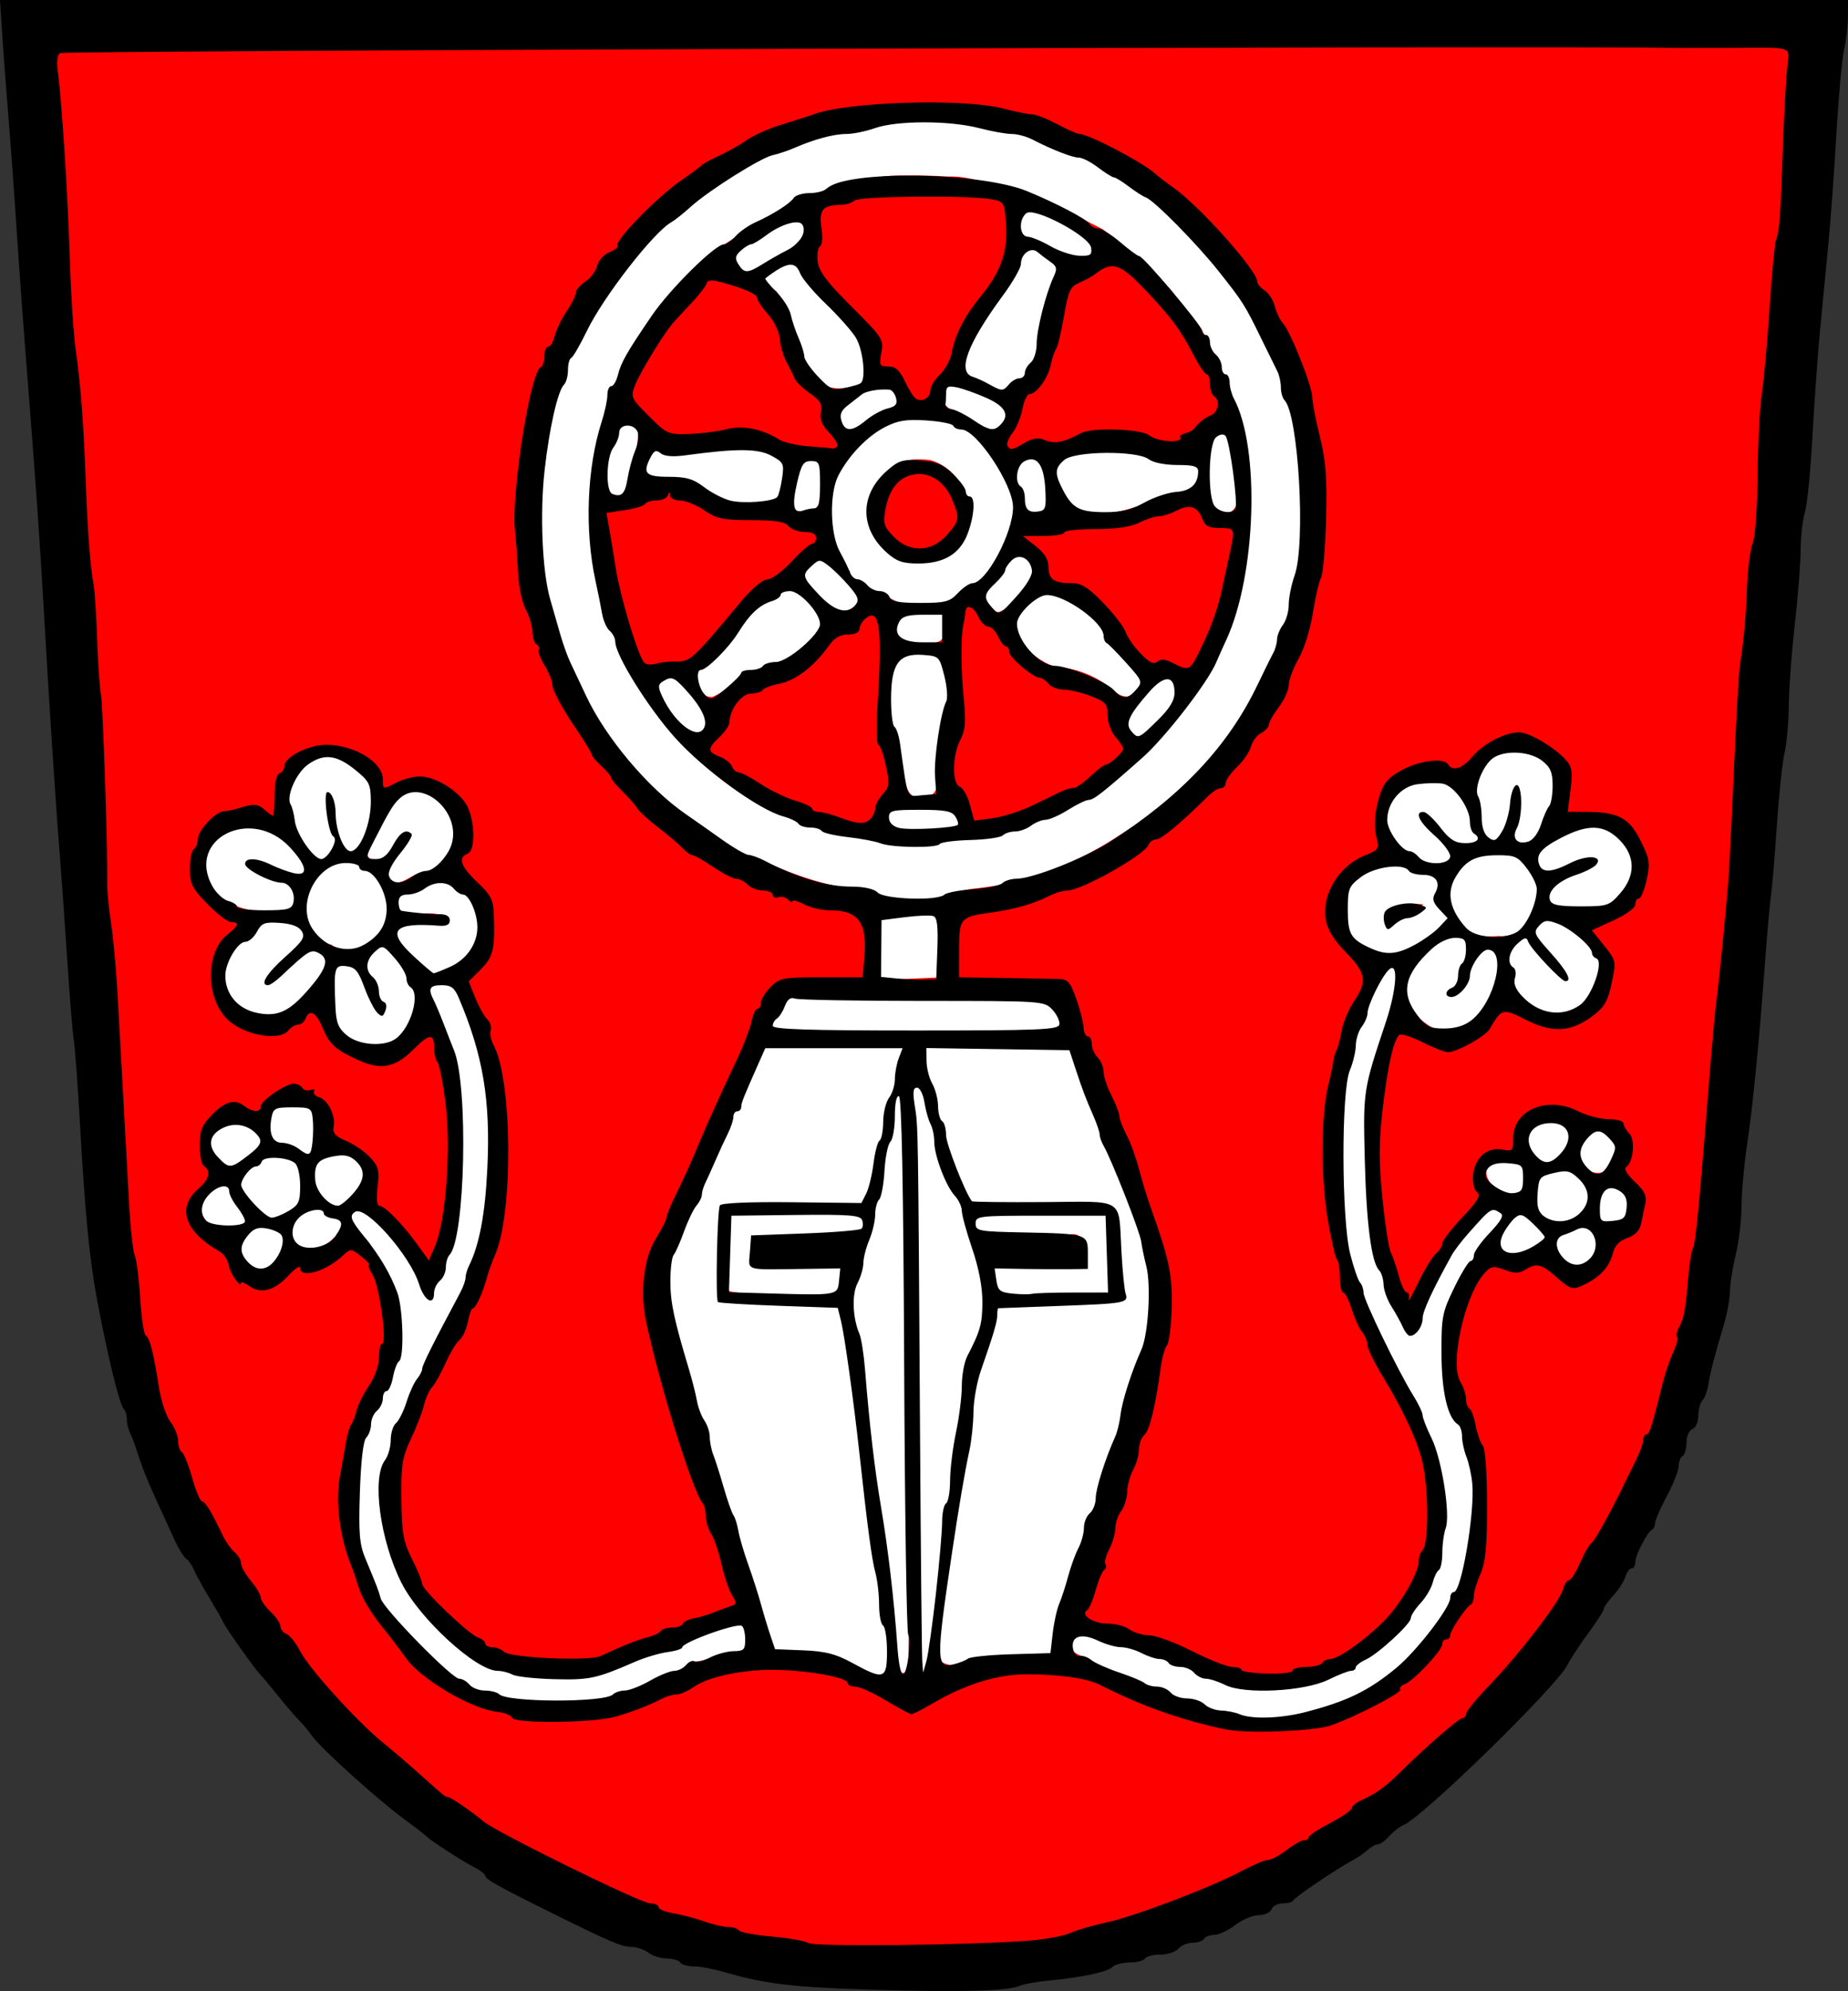 <?xml version="1.0" encoding="UTF-8" standalone="no"?>
<!-- Created with Inkscape (http://www.inkscape.org/) -->

<svg
   xmlns:dc="http://purl.org/dc/elements/1.1/"
   xmlns:cc="http://creativecommons.org/ns#"
   xmlns:rdf="http://www.w3.org/1999/02/22-rdf-syntax-ns#"
   xmlns:svg="http://www.w3.org/2000/svg"
   xmlns="http://www.w3.org/2000/svg"
   version="1.1"
   width="691.582"
   height="744.704"
   id="svg2">
  <rect width="100%" height="100%" fill="#333333" stroke="none"/>
  <defs
     id="defs4" />
  <g
     transform="translate(3442.98,-90.081)"
     id="layer1">
    <g
       id="g3261">
      <path
         d="m -3434.094,102.528 c 5.503,70.436 8.988,141.041 15.27,211.406 1.2,36.738 5.075,73.326 7.06,110.027 2.941,41.672 6.573,83.289 9.38,124.966 2.43,32.488 10.873,64.129 22.651,94.445 3.015,6.511 5.38,13.405 9.326,19.344 0.606,5.747 5.78,8.641 7.854,13.722 6.028,11.883 12.591,23.433 21.334,33.497 21.501,29.094 48.905,53.859 79.308,73.491 19.07,12.095 38.747,24.21 60.879,29.602 4.216,2.405 8.636,4.193 13.395,4.64 23.245,7.258 47.764,10.332 72.192,11.157 16.902,0.488 34.06,1.662 50.825,-0.456 10.991,-3.091 22.434,-3.9 33.463,-5.903 5.68,-2.587 11.64,-4.252 17.686,-5.291 4.686,-2.798 10.662,-1.12 14.721,-5.147 3.193,-1.437 6.542,-1.705 9.531,-3.719 7.193,-0.921 12.015,-7.43 19.281,-8.062 3.819,-2.555 7.858,-4.495 12.25,-5.656 6.974,-4.903 13.768,-10.367 21.466,-14.37 9.222,-5.119 16.898,-12.454 25.784,-17.973 20.866,-18.08 41.343,-37.353 57.065,-60.38 13.371,-19.685 25.831,-40.331 34.529,-62.495 1.654,-4.384 3.574,-8.676 3.719,-13.375 1.224,-3.187 5.344,-4.908 4.063,-8.844 1.969,-7.732 6.628,-14.619 7.293,-22.761 4.811,-22.824 8.643,-45.842 10.398,-69.116 5.032,-44.431 8.757,-89.004 12.103,-133.588 5.679,-41.367 6.014,-83.545 12.174,-124.842 1.628,-23.224 2.119,-46.521 5.104,-69.64 2.988,-26.467 4.214,-53.297 6.615,-79.677 0.924,-7.143 1.828,-14.242 2.094,-21.469 -226.406,0 -452.812,0 -679.219,0 0.136,2.156 0.271,4.312 0.406,6.469 z"
         id="path3131-9"
         style="fill:#ffffff" />
      <g
         transform="translate(-853.941,0.371)"
         id="g3227">
        <path
           d="m -2586.094,101.312 c 5.147,63.662 7.989,127.5 13.641,191.119 2.903,20.749 1.226,42.025 4.185,62.716 2.897,41.425 5.23,83.006 8.706,124.321 4.317,35.896 2.849,72.837 11.094,108.25 3.368,13.752 6.665,27.607 11.75,40.562 1.796,11.069 8.923,20.484 11.844,31.25 2.282,1.057 3.236,3.529 3.406,6.062 2.396,4.755 6.936,8.185 8.37,13.511 3.742,6.458 7.627,13.362 11.13,19.645 7.194,7.706 12.24,17.423 19.715,25.101 14.065,15.753 28.554,31.519 45.691,43.836 6.614,4.215 12.132,10.454 19.188,13.938 2.436,3.342 7.145,3.684 10.094,6.812 16.439,10.522 34.07,19.889 52.625,26.094 4.368,-0.389 7.415,2.856 11.125,4.25 3.43,0.417 7.184,0.394 9.969,2.656 15.709,2.897 31.104,7.826 47.153,8.52 24.345,1.191 48.846,3.296 73.191,1.449 13.071,-4.797 27.785,-3.544 40.75,-8.562 4.017,-3.566 10.36,-0.822 14.188,-4.438 4.12,-1.174 9.228,-0.171 12.187,-3.781 2.546,-2.147 6.584,-0.16 8.063,-3.438 3.989,-1.282 8.423,-1.437 11.687,-4.688 3.473,-3.102 8.085,-2.961 12,-4.781 3.3,-4.337 9.65,-2.888 13.344,-6.938 8.102,-7.031 18.178,-11.265 26.5,-17.906 5.035,-1.338 7.473,-7.357 12.812,-8.406 13.383,-10.627 25.711,-22.409 37.812,-34.446 20.263,-20.969 36.487,-45.477 49.813,-71.21 1.95,-2.806 3.614,-5.172 4.219,-8.531 3.279,-6.326 6.833,-12.571 8.063,-19.625 3.623,-3.25 0.443,-10.324 5.656,-12.531 1.427,-3.962 0.469,-8.92 3.594,-12.219 6.295,-16.701 7.58,-34.714 11.437,-51.969 2.986,-15.84 2.582,-32.506 5.406,-48.438 3.911,-33.335 5.553,-67.009 9.374,-100.248 0.183,-13.298 1.398,-26.55 3.533,-39.596 3.168,-29.623 4.106,-59.491 7.5,-89.062 3.903,-16.416 2.44,-34.161 4.327,-51.089 2.162,-32.037 6.748,-63.665 7.965,-95.781 0.405,-14.532 4.045,-28.612 3.676,-43.161 -229.146,0 -458.292,0 -687.438,0 0.219,3.583 0.438,7.167 0.656,10.75 z M -2241.531,133 c 7.884,-0.096 15.774,0.389 23.031,3.312 8.523,1.186 17,2.569 24.58,6.914 5.845,2.186 12.058,3.33 17.018,7.585 4.535,2.537 9.878,3.497 13.693,7.456 18.64,15.565 36.634,33.069 47.078,55.4 5.813,10.281 9.925,21.216 12.069,32.863 7.762,33.258 2.445,69.314 -13.312,99.438 -11.666,22.635 -29.349,41.945 -51.125,55.125 -16.397,10.999 -34.882,18.716 -54.679,20.829 -9.377,0.792 -17.9,5.958 -27.508,4.296 -4.108,-0.29 -8.61,-0.9 -11.625,-3.656 -15.296,-0.047 -29.558,-5.659 -43.375,-11.688 -6.778,-1.575 -12.162,-6.426 -18.438,-9.031 -3.831,-3.135 -7.11,-7.106 -11.625,-9.125 -8.629,-8.072 -18.081,-15.954 -24.812,-25.625 -8.691,-12.994 -15.211,-27.822 -21.344,-42.281 -0.961,-5.983 -2.155,-11.905 -3.906,-17.75 -2.599,-21.662 -1.155,-43.918 2.818,-65.294 0.849,-5.789 4.913,-10.237 5.276,-16.112 4.019,-8.833 7.805,-18.301 14.375,-25.531 2.194,-2.297 2.65,-6.035 5.265,-8.325 7.137,-9.225 14.721,-18.234 24.596,-24.536 10.908,-9.813 23.25,-19.094 37.515,-23.077 2.753,0.577 3.714,-1.419 5.688,-2.594 4.291,-1.635 9.106,-1.618 12.875,-4.312 8.629,-0.572 17.018,-2.886 25.62,-3.91 3.41,-0.265 6.835,-0.358 10.255,-0.372 z m -7.688,22.344 c -5.511,0.041 -11.286,-0.133 -16.156,2.438 -5.389,1.157 -11.818,-0.609 -15.938,3.844 -5.612,1.471 -11.19,3.554 -16.125,6.875 -12.662,7.909 -26.579,14.728 -36.156,26.375 -7.486,7.564 -13.568,16.386 -18.375,25.781 -6.104,7.856 -7.559,17.759 -10.531,26.844 -3.012,8.411 -3.232,17.911 -4.594,26.719 -0.23,16.43 1.946,33.082 6.969,48.594 3.703,3.735 3.501,9.31 6.312,13.656 8.359,19.444 24.189,33.906 40.625,46.469 4.145,3.085 9.319,5.202 12.906,8.625 6.354,-0.651 10.06,5.634 16.289,5.811 12.47,2.187 24.391,7.006 37.305,5.658 15.07,-0.426 30.486,-1.28 44.344,-7.594 18.174,-5.827 34.247,-17.023 46.783,-31.381 14.055,-13.66 22.827,-32.158 29.177,-50.456 4.073,-18.294 5.754,-37.589 3.197,-56.194 -2.919,-8.847 -3.45,-18.604 -7.281,-26.969 -2.489,-1.708 -2.874,-5.037 -3.594,-7.469 -3.943,-2.927 -3.085,-9.068 -7.25,-12.156 -3.567,-3.192 -6.335,-6.992 -8.344,-11.219 -7.678,-9.224 -17.221,-16.925 -26.781,-24.188 -10.364,-5.113 -20.478,-11.185 -31.281,-15.219 -9.074,-0.136 -17.26,-4.894 -26.466,-4.45 -5.003,-0.3 -10.021,-0.45 -15.034,-0.393 z m 45.031,11.25 c 6.817,0.485 12.708,4.742 19.094,6.594 4.119,2.072 9.657,9.513 3.406,12.406 -8.801,2.023 -16.265,-5.326 -24.188,-7.719 -4.344,-2.422 -3.83,-10.739 1.688,-11.281 z m -90.094,3.875 c 4.056,-0.786 9.27,3.774 5.719,7.656 -4.204,5.145 -10.415,9.789 -16.562,11.469 -1.319,5.109 -7.588,1.363 -9.125,-1.625 -4.302,-4.367 2.544,-8.285 6,-10 4.127,-1.883 8.088,-4.231 11.562,-7 0.788,-0.261 1.569,-0.502 2.406,-0.5 z m 90.406,10.562 c 4.413,0.918 10.49,3.286 11.438,8.25 -1.815,6.761 -5.14,13.199 -5.907,20.295 -0.783,5.882 0.256,14.903 -4.703,19.28 -3.841,4.27 -11.299,11.133 -17.436,7.188 -1.984,-2.981 -6.993,-3.055 -7.985,-7.481 -1.802,-9.13 5.277,-17.179 9.594,-24.562 5.181,-5.826 9.45,-12.55 11.406,-20.062 0.755,-1.391 1.868,-2.839 3.594,-2.906 z m -90.344,5.781 c 3.978,-0.711 6.846,2.256 7.5,5.812 7.734,10.831 22.115,18.601 22.5,33.25 1.066,5.427 -3.882,9.324 -8.937,8.969 -5.059,0.698 -10.291,-1.296 -12.438,-6.156 -2.844,-3.669 -4.009,-8.254 -4.937,-12.531 -3.963,-5.049 -3.933,-12.335 -7.969,-17.5 -2.153,-1.719 -8.23,-3.577 -5.062,-7.5 2.436,-2.516 5.831,-4.161 9.344,-4.344 z m 61.781,45.438 c 7.623,0.225 17.553,3.09 20.156,11.062 0.87,4.224 -3.234,8.823 -7.531,6.344 -5.219,-1.155 -8.477,-5.77 -13.625,-6.812 -3.777,-2.338 -5.301,-10.663 1,-10.594 z m -26.969,0.219 c 3.669,-0.607 6.732,1.318 6.812,5.219 1.413,3.227 -2.115,4.871 -4.687,5.062 -5.425,1.571 -8.724,8.565 -14.594,8.125 -6.215,-3.089 -2.053,-11.24 2.219,-14.094 2.853,-2.407 6.422,-4.258 10.25,-4.312 z m 12.969,11.812 c 11.845,-1.05 24.146,4.188 30,14.75 5.678,8.477 9.037,19.008 5.792,29.134 -2.002,7.898 -6.06,16.455 -13.542,20.366 -5.481,0.745 -8.366,7.645 -14.531,7.125 -5.928,-0.307 -13.331,1.242 -18.125,-2.969 -1.333,-2.1 -5.269,-0.657 -6.969,-3 -1.964,-2.915 -6.946,-2.125 -7.188,-6.281 -11.453,-12.49 -11.674,-34.075 0.312,-46.344 3.843,-4.531 8.185,-9.496 14.281,-10.438 2.432,-2.503 6.772,-1.89 9.969,-2.344 z M -2353.656,246.5 c 5.298,1.595 2.751,8.877 2.844,12.938 -1.352,4.88 -0.431,13.893 -6.28,16.155 -6.69,0.757 -7.812,-9.432 -5.644,-14.329 2.373,-4.806 2.774,-12.962 8.705,-14.826 z m 221.469,3.906 c 5.776,0.786 5.109,8.724 6.375,13.031 0.042,5.637 2.619,13.826 -2.688,17.844 -5.448,2.02 -8.361,-4.884 -8.406,-9.281 -0.294,-6.511 -2.544,-14.406 1.25,-20.188 0.903,-0.909 2.203,-1.362 3.469,-1.406 z m -184.25,4.156 c 7.433,0.255 18.172,0.413 21.312,8.594 1.019,5.192 0.444,13.585 -6.312,14.062 -7.785,0.262 -16.86,2.999 -23.469,-1.769 -5.296,-7.754 -16.34,-1.276 -23.202,-5.329 -1.815,-2.667 0.805,-8.725 1.359,-11.496 6.974,-4.219 16.567,1.619 23.375,-3.125 2.216,-0.737 4.604,-0.879 6.938,-0.938 z m 142.75,1.344 c 5.5,-0.502 10.825,1.259 15.469,3.656 6.249,1.938 13.605,-0.687 19.313,2.938 1.934,6.943 -5.798,11.643 -11.844,12.092 -10.892,3.636 -22.359,9.573 -34.156,6.408 -5.582,-3.425 -8.625,-10.283 -9.969,-16.5 0.359,-7.42 15.794,-8.397 21.188,-8.594 z M -2204.219,259 c 7.378,-0.223 8.418,8.741 8.938,14.25 1.203,4.294 -1.363,8.901 -6.125,8.781 -4.933,0.895 -6.465,-4.816 -6.094,-8.625 -1.334,-4.199 -4.913,-9.935 -0.062,-13.344 0.977,-0.69 2.15,-1.049 3.344,-1.062 z m -80.062,0.188 c 6.143,0.508 4.095,8.54 3.594,12.5 -0.06,4.311 -2.063,9.991 -7.406,9 -3.932,1.151 -7.447,-2.521 -5.531,-6.344 1.749,-5.207 1.819,-15.077 9.344,-15.156 z m 37.156,2.375 c -11.779,0.835 -19.758,15.404 -14.344,25.844 2.557,5.741 7.425,11.5 14.438,9.906 5.899,-0.173 14.963,-0.074 17.531,-6.562 -0.656,-3.669 3.798,-4.902 2.906,-8.594 0.225,-3.495 0.378,-7.225 -2.437,-9.469 -1.357,-5.272 -6.749,-9.434 -11.781,-10.875 -2.086,-0.341 -4.207,-0.316 -6.312,-0.25 z m -33.625,34.188 c 4.521,5.896 11.938,10.176 14.594,17.156 -0.797,5.757 -9.432,7.709 -13.25,3.375 -4.058,-3.552 -7.441,-8.074 -11.156,-12.125 2.814,-1.524 7.088,-12.615 9.812,-8.406 z m 73.656,-1 c 4.683,0.739 8.677,7.118 4.781,11.094 -4.056,4.357 -7.194,10.733 -13,12.812 -4.856,-0.244 -9.213,-7.465 -4.531,-11.062 4.441,-3.886 6.957,-10.542 12.563,-12.844 z m -85.719,13.375 c 5.552,0.991 9.211,6.759 12.25,11.094 2.036,5.092 -4.395,8.611 -7.062,12 -4,3.829 -8.619,7.494 -14.188,7.75 -8.035,1.408 -13.464,8.41 -20.688,11.438 -5.314,0.2 -9.343,-7.424 -4.938,-11.312 5.068,-6.148 12.285,-10.698 15.719,-17.969 3.406,-4.284 7.218,-8.632 12.656,-9.938 2.101,-0.974 3.847,-2.887 6.25,-3.062 z m 96,1 c 4.635,-0.572 6.44,5.003 10.875,4.812 5.779,3.104 11.226,8.636 12.562,15.031 5.266,4.06 10.309,9.73 11.969,16.281 -0.428,5.104 -6.913,6.534 -10.313,3.156 -6.185,-5.453 -13.951,-8.816 -22.187,-9.219 -7.892,-2.506 -16.168,-9.965 -15.438,-18.844 2.079,-5.15 6.565,-10.877 12.531,-11.219 z m -49.031,7.375 c 3.733,1.189 13.371,-2.971 11.621,3.183 -0.174,3.93 -0.233,10.278 -5.59,10.474 -4.727,0.373 -13.44,2.143 -14.5,-4.5 -0.333,-5.541 2.313,-9.838 8.469,-9.156 z m 0.844,14.938 c 6.731,-0.977 10.224,5.714 10.906,11.375 1.733,12.614 -5.133,24.505 -3.906,37.219 0.697,4.019 -1.644,8.504 -6.219,8.031 -6.627,0.68 -6.155,-8.274 -7.469,-12.5 -2.201,-12.362 -9.707,-26.128 -2.969,-38.375 1.977,-3.433 5.682,-5.704 9.656,-5.75 z m 91.812,9.25 c 3.602,0.008 6.678,2.328 5.844,6.281 -1.876,7.832 -8.276,14.073 -14.312,19 -4.654,0.531 -9.209,-6.76 -6.125,-10.531 5.917,-3.286 7.486,-12.86 14.594,-14.75 z m -185.188,0.844 c 7.628,0.339 10.851,8.943 14.031,14.625 2.904,3.626 -0.391,9.866 -5.094,8.25 -6.827,-4.251 -12.521,-11.296 -14.969,-18.969 -0.508,-3.305 3.684,-3.877 6.031,-3.906 z m 317,27.156 c 11.253,-1.027 19.255,13.263 12.812,22.406 -2.071,4.512 -1.705,10.54 -6.719,13.281 -2.864,3.191 -8.658,1.225 -7.469,-3.406 0.777,-5.429 2.365,-11.54 1.062,-16.781 -0.593,3.881 -0.841,9.21 -2.781,13.219 -0.991,3.21 -4.094,9.482 -8.156,6.062 -5.084,-6.581 -4.579,-16.003 -3.906,-23.906 0.109,-8.099 8.336,-10.769 15.156,-10.875 z m -445.281,1 c 7.646,0.281 14.032,6.42 17.75,12.625 2.123,8.607 0.134,18.929 -5.906,25.531 -3.232,3.207 -7.503,-1.117 -7.562,-3.938 0.413,5.241 -6.778,11.074 -10.656,5.688 -4.875,-4.841 -7.536,-11.449 -8.063,-18.156 -3.751,-6.161 1.117,-14.016 5.844,-18.219 2.503,-1.887 5.416,-3.386 8.594,-3.531 z m 410.062,10.188 c 7.546,-0.984 15.609,3.044 17.375,10.844 0.643,4.586 3.892,9.024 3.188,13.625 -3.209,4.397 -9.218,-0.169 -12.281,-2.594 -1.907,-1.486 -4.404,-4.487 -5.625,-5.344 2.734,4.478 9.199,7.95 8.812,13.625 -3,4.905 -10.364,2.466 -14.531,0.375 -8.473,-3.895 -13.704,-14.576 -8.719,-23.156 1.837,-5.368 6.116,-8.043 11.781,-7.375 z M -2435,382.812 c 6.683,0.654 14.172,4.934 16.125,11.656 1.462,8.382 -1.709,20.533 -11.438,21.812 -4.581,-0.551 -9.3,6.448 -13.281,2.25 -1.976,-3.356 -1.367,-8.296 2.313,-10.031 1.331,-1.624 4.573,-5.632 4.312,-6.438 -4.58,2.419 -5.97,11.756 -12.812,9.375 -5.048,-2.906 0.213,-9.108 1.52,-12.717 2.191,-4.941 4.747,-11.377 9.604,-13.502 0.562,-1.513 2.062,-2.418 3.656,-2.406 z m 186.25,5.906 c 6.678,-0.027 19.625,1.978 21.247,10.698 -1.123,5.656 -10.39,-0.275 -14.372,0.583 -5.622,1.971 -16.004,3.741 -16.342,-3.771 -0.33,-4.629 6.385,-7.47 9.467,-7.511 z m -216.094,1.938 c 0.406,3.817 0.49,7.813 2.094,11.312 -0.513,-3.646 -1.179,-8.388 -2.094,-11.312 z m 472.281,5.531 c 7.506,0.261 13.085,7.226 15.625,13.781 1.652,7.586 -4.684,14.35 -10.344,18.344 -6.305,2.103 -13.554,1.491 -20.031,0.531 -5.102,-2.707 -1.958,-10.78 2.625,-12.406 3.763,-2.249 10.754,-1.308 12.438,-5.844 -7.209,-1.434 -13.245,7.952 -20.219,3.969 -4.292,-4.268 0.621,-10.245 4.781,-12.344 4.543,-2.915 9.617,-5.631 15.125,-6.031 z m -504.594,1.031 c 6.615,-0.959 12.922,1.772 16.969,6.969 2.715,3.365 8.792,7.236 6.625,12.188 -4.732,3.416 -10.44,-2.097 -15.066,-3.182 -1.592,-0.556 -4.997,-1.824 -5.809,-1.068 5.034,4.489 15.357,4.013 16.531,12.031 1.332,3.41 -0.886,7.287 -4.75,6.781 -10.168,0.506 -23.901,-1.202 -28.22,-11.907 -2.634,-5.194 -3.255,-11.993 1.595,-16.124 2.812,-4.147 7.02,-6.117 12.125,-5.688 z m 467.406,9.188 c 7.862,-0.932 15.031,4.747 16.25,12.5 3.216,9.491 -3.992,22.001 -14.812,20.906 -5.523,0.518 -12.105,-0.127 -14.75,-5.781 -3.773,-4.481 -7.14,-11.285 -3,-16.688 3.119,-6.623 8.52,-11.704 16.312,-10.938 z m -430.781,2.938 c 11.15,1.015 20.97,12.437 17.562,23.812 0.017,2.925 -3.714,7.394 -4.25,8.031 4.933,-0.705 7.607,5.194 10.406,8.375 2.234,2.594 1.414,6.358 4.312,8.375 2.317,8.156 -2.921,17.571 -10.094,21.531 -8.117,4.306 -19.613,-0.787 -22.281,-9.375 -0.227,-6.672 -1.023,-14.124 1.688,-20.344 3.49,-4.052 9.876,-0.919 10.5,3.938 1.735,4.165 3.465,9.833 6.438,12.656 0.492,-3.162 -3.608,-4.625 -2.844,-8.125 0.277,-4.479 -6.54,-6.736 -3.75,-11.531 0.419,-1.72 4.176,-4.557 3.688,-4.469 -2.341,0.553 -4.536,0.81 -6.188,2.719 -3.393,1.976 -7.25,0.259 -9.781,-1.938 -8.406,-0.657 -10.315,-11.124 -10.469,-17.969 -0.255,-2.688 0.58,-5.944 2.906,-7.125 1.11,-4.982 7.452,-8.18 12.156,-8.562 z m 390.5,1.844 c 6.297,0.581 13.046,1.331 18.875,3.875 4.567,2.596 0.671,8.918 -0.844,11.062 4.029,0.722 8.428,6.41 4,9.594 -3.889,4.071 -9.227,6.857 -14.031,9.125 -3.022,4.528 -10.02,1.41 -13.929,-0.222 -5.888,-2.014 -11.489,-6.906 -10.54,-13.747 -0.746,-6.626 1.34,-13.824 7.75,-16.812 2.63,-1.666 5.636,-2.724 8.719,-2.875 z m -355.125,6.438 c 4.356,-0.359 7.259,3.279 11.031,4.531 5.601,5.872 8.134,15.374 2.844,22.281 -3.389,5.541 -10.072,9.05 -16.281,9.594 -4.96,-3.523 -9.389,-8.139 -13.594,-12.562 -3.523,-3.606 0.323,-8.359 4.594,-8.156 4.371,-0.852 9.784,0.236 13.625,-0.906 -5.425,-2.705 -13.566,1.203 -18.25,-3.531 -2.201,-4.047 1.379,-8.682 5.875,-7.719 4.011,1.487 4.657,-2.936 8.062,-3.281 0.696,-0.112 1.386,-0.239 2.094,-0.25 z m 2.125,14.719 c 0.104,-0.033 -0.043,-0.058 0,0 z m 366.5,-4.438 c -4.05,-0.265 -15.157,0.158 -12,6.531 1.49,-2.675 4.433,-4.928 7.906,-4.594 1.111,-0.267 4.293,-1.514 4.094,-1.938 z m -201.156,2.812 c 7.052,0 14.104,0 21.156,0 0,8.177 0,16.354 0,24.531 -7.978,0.373 -15.958,0.708 -23.938,1.062 0.248,-8.532 0.555,-17.063 0.844,-25.594 l 1,0 z m 247.812,0.219 c 8.749,1.502 14.84,9.341 19.781,16.156 2.922,4.353 -0.107,9.918 -1.937,14.156 -5.445,9.794 -19.847,10.151 -27.313,2.531 -3.795,-2.678 -5.479,-7.176 -4.437,-11.625 -5.543,-4.602 0.363,-14.378 6.437,-14.5 2.413,2.1 0.31,-2.824 2.563,-3.781 1.292,-1.457 2.817,-2.915 4.906,-2.938 z m -475.938,0.562 c 4.931,-0.065 13.101,2.156 12.562,8.312 -3.556,5.682 -9.653,9.363 -14.156,14.219 5.681,-3.243 9.45,-11.439 16.625,-11.562 5.019,0.597 7.224,6.615 4.094,10.469 -5.535,8.189 -13.168,18.374 -24.406,16.906 -8.973,-0.305 -16.487,-10.07 -15.219,-18.812 1.399,-5.671 5.338,-11.551 11.344,-12.688 2.478,-3.293 4.047,-7.347 9.156,-6.844 z m 442.438,5.844 c 6.118,-0.042 5.746,7.801 3.656,11.688 -0.998,3.588 -4.714,8.15 -4.562,11.062 5.038,-2.765 3.186,-9.434 6.531,-13.5 0.89,-4.071 6.235,-6.772 8.875,-2.75 3.655,6.917 -0.333,15.382 -3.906,21.531 -4.262,7.393 -14.569,13.346 -22.344,7.344 -5.362,-3.749 -11.233,-9.796 -8.469,-16.906 0.212,-2.778 1.928,-5.172 3.656,-6.875 2.468,-5.956 9.293,-9.074 14.969,-11.375 0.529,-0.101 1.053,-0.221 1.594,-0.219 z M -2014.594,441 c 0.296,0.311 -0.865,-1.186 0,0 z m 0.031,0.031 c 0.106,0.357 0.145,-0.032 0,0 z m 0.625,0.875 c 2.084,2.755 4.396,5.343 6.812,7.812 -2.347,-2.954 -5.01,-5.531 -7.312,-8.531 z m -54.031,7.25 c 4.909,0.921 2.579,7.725 2.156,11.062 -1.084,8.165 -6.269,15.031 -6.844,23.219 -3.312,8.225 -4.363,16.954 -4.085,25.844 0.2,12.571 -0.751,25.576 1.242,37.906 2.595,10.023 3.751,20.394 8.972,29.554 1.849,2.909 2.992,8.302 6.59,9.259 2.76,-5.909 3.809,-12.721 7.548,-18.28 5.411,-10.238 11.622,-21.482 22.046,-27.063 3.413,-1.326 6.143,2.8 3.281,5.25 -4.377,4.6 -6.572,10.421 -10.845,15.107 -6.165,9.08 -10.786,19.471 -9.748,30.674 -0.014,9.435 -0.733,19.382 4.344,27.75 7.406,12.934 7.153,28.909 6.03,43.398 -0.708,6.623 -3.991,12.567 -4.405,19.133 -0.693,2.179 -3.249,2.375 -3,4.969 -3.701,7.592 -9.274,14.348 -14.25,21.188 -6.014,5.948 -13.23,11.37 -20.625,14.938 -2.035,4.323 -8.024,1.825 -11.281,4.688 -11.819,4.443 -25.478,10.891 -37.5,5.198 -4.42,-1.082 -10.117,-1.251 -13.905,-4.046 -15.301,-5.154 -29.588,-13.619 -44.064,-20.746 -7.985,-5.832 5.705,-11.622 10.062,-6.219 4.957,1.12 11.005,0.297 14.75,4.406 4.405,1.279 9.264,1.196 13.219,4.031 9.552,4.084 19.066,9.152 29.781,8.438 10.489,0.306 21.502,0.922 30.522,-5.317 15.649,-8.421 30.064,-21.825 36.134,-38.839 0.859,-5.424 1.196,-11.071 2.688,-16.375 0.314,-13.327 -2.538,-26.823 -8.656,-38.625 -0.973,-5.06 -3.42,-10.109 -7.375,-13.406 -1.016,-2.339 -0.218,-5.161 -2.656,-6.719 -8.921,-15.401 -14.451,-32.78 -19.187,-49.75 -1.112,-18.365 -1.607,-37.02 0.861,-55.28 1.779,-8.491 2.706,-17.888 7.014,-25.22 1.336,-7.186 5.09,-14.31 9.875,-19.719 0.392,-0.225 0.849,-0.445 1.312,-0.406 z m -356.844,6.062 c 4.742,-0.627 9.278,2.315 9.438,7.281 4.499,2.553 1.629,9.103 4.688,12.781 2.867,4.293 1.567,9.862 4.375,14.094 2.047,17.585 1.489,35.484 0.75,53.156 0.119,5.627 -4.854,9.72 -4.312,15.438 -0.083,3.43 -3.453,4.957 -3.125,8.469 -4.514,12.743 -13.537,23.803 -16.781,36.969 -1.902,2.464 -3.928,4.557 -4.281,7.781 -2.875,6.359 -6.722,12.399 -7.375,19.469 -5.209,11.13 -3.544,24.178 -1.438,35.875 5.449,19.276 19.955,35.621 37.656,44.812 6.341,0.789 11.869,4.742 18.5,4.25 6.597,0.222 13.862,1.117 20.094,-0.688 3.494,-2.939 8.563,-2.022 12.406,-4.531 6.215,-3.571 13.039,-5.216 19.938,-6.719 1.864,-3.401 6.909,-1.469 8.906,-4.781 4.144,-2.556 9.412,-3.669 14.25,-3.594 3.403,2.26 3.354,8.748 0.344,11.406 -4.158,1.685 -8.852,1.1 -12.594,3.688 -3.635,0.92 -7.803,0.305 -10.281,3.625 -4.244,2.133 -9.229,2.244 -13.156,5.312 -3.897,2.743 -8.818,3.07 -13,4.531 -9.241,3.851 -19.934,2.196 -29.781,2.094 -6.118,-0.107 -12.414,1.542 -17.734,-1.302 -11.725,-1.587 -20.374,-14.57 -28.305,-22.792 -6.21,-6.466 -12.818,-13.231 -14.774,-22.25 -6.272,-11.862 -6.759,-25.298 -5.44,-38.498 0.378,-6.048 0.921,-12.129 3.753,-17.408 -0.631,-4.183 2.966,-6.749 4.438,-10 -0.395,-4.721 5.333,-6.815 4.625,-11.594 0.834,-3.715 3.866,-6.423 3.219,-10.625 1.178,-12 -2.372,-23.922 -9.562,-33.562 -1.009,-5.314 -7.251,-7.176 -8.281,-12.625 -1.952,-2.964 0.85,-8.198 4.375,-5.5 6.209,5.41 12.954,10.864 17.031,18.031 1.405,1.024 3.321,2.81 3.062,5.188 1.159,3.421 2.761,6.668 4.5,9.812 0.62,-3.191 2.947,-5.75 4.656,-7.969 -0.163,-5.784 5.364,-9.827 4.437,-15.812 0.72,-6.271 3.543,-11.868 3.022,-18.374 0.151,-11.435 1.411,-23.517 -1.054,-34.595 -3.565,-6.251 -0.532,-14.229 -5.128,-20.194 -1.821,-5.971 -6.645,-11.283 -7.028,-17.588 0.368,-2.357 2.876,-3.188 4.969,-3.062 z m 131.219,5.719 c 32.115,0 64.229,0 96.344,0 2.175,3.728 8.8,8.444 5.844,13.156 -14.34,2.331 -29.237,1.183 -43.781,1.837 -21.14,-0.103 -42.403,0.875 -63.469,-0.806 -3.768,-2.35 0.934,-7.117 1.863,-10.226 1.146,-1.036 1.048,-4.693 3.199,-3.961 z m -7.594,17.688 c 17.01,0 34.021,0 51.031,0 -0.649,8.377 -3.174,16.323 -6,24.062 -0.267,9.174 -4.924,17.577 -5,26.844 -0.933,3.579 -1.742,9.336 -5.125,10.562 -17.365,0 -34.729,0 -52.094,0 -0.254,11.447 -1.016,22.876 -1.531,34.312 15.37,2.57 31.11,1.051 46.625,1.5 3.281,16.071 3.06,32.729 7.125,48.531 2.494,17.856 2.557,36.319 6.716,53.743 0.72,7.429 0.664,15.142 3.878,21.882 0.29,4.685 3.637,15.231 -0.236,18.853 -7.959,2.075 -16.045,-9.375 -23.857,-9.884 -7.388,-2.143 -20.518,7.29 -25.214,-0.23 -1.55,-5.413 1.442,-18.409 -1.471,-23.459 -2.317,-8.335 -5.693,-16.244 -8.44,-24.404 -0.476,-8.089 -5.738,-14.866 -6.781,-22.875 -0.05,-3.593 -1.771,-6.333 -3.312,-9.25 -0.13,-4.331 -1.176,-8.349 -3.625,-11.969 -1.574,-3.59 -0.572,-7.874 -3.375,-10.812 -1.117,-4.704 -0.598,-9.922 -3.719,-14 -3.369,-10.41 -5.51,-21.984 -3.187,-32.812 5.488,-11.524 11.059,-22.986 15.062,-34.938 3.371,-3.525 2.341,-9.248 6.594,-12.156 3.481,-11.585 9.507,-22.47 14.688,-33.5 l 1,0 z m 58.969,0 c 17.938,0 35.875,0 53.813,0 8.108,24.817 19.182,48.521 27.5,73.188 3.733,12.662 4.981,26.743 1.156,39.531 -2.97,3.8 -1.232,9.175 -3.906,12.938 -3.401,4.606 -4.724,11.139 -5.656,16.719 -1.493,11.079 -8.05,21.119 -9.625,32.219 -1.797,2.106 -2.663,4.324 -2.75,7.219 -3.754,11.219 -7.621,22.646 -11.156,33.906 -0.571,5.227 4.048,15.422 -2.788,16.263 -8.48,1.192 -22.302,-2.297 -30.274,0.487 -4.5,3.105 -14.453,1.653 -13.094,-5.5 -0.021,-9.451 2.005,-18.623 4.175,-27.677 1.079,-14.014 3.997,-27.617 6.27,-41.489 1.944,-13.754 1.835,-28.005 7.125,-41.137 2.331,-5.574 2.736,-11.692 4.555,-17.259 5.567,-3.923 13.431,-1.345 19.812,-2.316 8.831,-0.348 18.591,0.32 26.907,-0.746 0.091,-11.288 -0.758,-22.985 -2.406,-33.938 -17.319,-1.554 -34.919,-0.708 -52.344,-0.938 -6.333,-9.313 -10.785,-19.811 -12.344,-30.969 -2.139,-3.044 -2.794,-6.844 -2.844,-10.656 -1.44,-5.836 -5.215,-11.358 -4.125,-17.812 -0.139,-2.512 -0.506,-2.11 2,-2.031 z m -2.281,16.062 c 4.83,3.481 2.215,11.416 6.031,15.875 1.913,6.328 1.266,13.352 4.938,19.25 2.985,5.454 6.987,10.443 7.407,16.78 3.913,14.003 10.442,29.684 3.28,43.844 -5.685,9.948 -3.196,21.924 -6.781,32.438 -2.416,9.707 -0.841,20.269 -4.219,29.719 -3.341,18.793 -2.138,46.51 -6.36,65.143 -1.302,3.785 -6.072,-7.152 -5.234,-10.331 -0.886,-63.792 0.095,-127.623 -1.995,-191.405 0.542,-6.773 -1.547,-14.384 0.588,-20.72 0.707,-0.354 1.538,-1.21 2.344,-0.594 z m -7.969,3.094 c 5.777,0.903 2.517,9.01 3.375,12.844 -0.038,67.548 1.492,135.128 -0.094,202.656 -0.647,4.3 -5.454,1.32 -4.906,-1.938 -0.923,-7.126 0.498,-14.689 -2.719,-21.156 -1.109,-11.864 -0.771,-23.845 -3.696,-35.486 -4.378,-24.577 -5.285,-49.63 -9.929,-74.107 -2.682,-6 1.186,-11.609 2.469,-17.25 -0.538,-6.537 5.324,-11.305 4.563,-17.906 -0.195,-6.293 4.335,-11.08 4.344,-17.438 2.438,-9.539 1.077,-20.02 4.719,-29.156 0.413,-0.599 1.004,-1.359 1.875,-1.062 z m -228.656,2.938 c 4.679,-0.582 10.74,1.234 10.75,6.875 -0.148,4.676 1.753,11.262 -2.469,14.531 -4.232,0.894 -5.625,-5.082 -10.094,-4.5 -7.627,-0.866 -7.499,-12.275 -2.406,-16.094 1.313,-0.645 2.762,-0.803 4.219,-0.812 z M -2009,506.688 c 7.333,-0.646 12.416,14.688 5.952,18.993 -4.604,5.21 -13.207,-2.87 -15.14,-8.868 -2.048,-5.521 4.342,-9.927 9.188,-10.125 z m -491.312,1.406 c 5.893,-0.494 13.419,6.884 8.312,12.219 -1.829,2.332 -5.608,1.239 -6.219,4.594 -4.161,4.811 -10.786,-1.149 -12.094,-5.688 -2.511,-6.417 3.927,-11.611 10,-11.125 z m 508.938,3 c 8.554,-0.154 9.701,14.128 2.594,16.938 -7.985,2.601 -14.189,-8.864 -8.031,-14.344 1.467,-1.411 3.356,-2.549 5.438,-2.594 z m -493.594,8.812 c 7.563,-0.713 11.347,7.754 10.313,14.219 -0.136,6.909 -7.875,10.291 -13.531,11.875 -5.547,-2.386 -9.1,-8.402 -12.125,-13.375 -1.452,-5.174 5.158,-7.93 8.594,-10.312 2.129,-1.101 4.341,-2.188 6.75,-2.406 z M -2463.875,520 c 6.293,-0.791 14.691,5.64 11.625,12.25 -3.331,3.446 -6.742,9.907 -12.406,8.75 -8.832,-2.217 -11.25,-16.228 -2.719,-20.188 1.098,-0.494 2.31,-0.705 3.5,-0.812 z m 437.188,1.562 c 6.173,-0.923 13.797,6.054 9.031,11.938 -5.508,6.731 -18.389,-0.706 -14.5,-8.812 1.027,-2.04 3.248,-3.103 5.469,-3.125 z m 22.188,3.719 c 8.36,-0.664 13.677,9.668 8.938,16.344 -2.884,6.76 -12.957,8.131 -17,1.719 -3.417,-4.666 -3.008,-11.75 -0.5,-16.594 2.686,-1.064 5.711,-1.229 8.562,-1.469 z m -500.344,5.688 c 4.676,0.272 3.077,6.296 6.281,8.5 2.803,2.503 4.133,8.647 -1.031,9.125 -5.992,1.248 -16.263,-0.376 -15.594,-8.375 1.103,-4.32 5.733,-9.1 10.344,-9.25 z m 519.031,1.219 c 7.46,-0.442 10.936,10.98 3.812,14.219 -3.945,2.511 -10.58,0.562 -10.188,-4.781 -0.242,-4.066 1.191,-9.792 6.375,-9.438 z m -484.094,6.906 c 3.638,-0.734 3.672,4.102 7.219,3.938 4.891,1.885 1.82,7.774 -1.438,9.656 -3.256,3.593 -8.247,6.694 -12.938,3.406 -1.884,-0.137 -3.822,-3.811 -4.031,-3.625 0.061,6.707 -6.838,15.655 -14.094,11.469 -5.008,-2.673 -7.285,-9.703 -2.906,-14.031 3.45,-5.95 13.133,-4.957 16.594,0.281 -0.503,-6.323 6.061,-10.492 11.594,-11.094 z m 155.531,1.219 c 16.377,0.96 33.06,0.087 49.25,2.656 3.649,3.363 -2.084,7.766 -5.594,7.969 -11.818,1.722 -23.896,0.645 -35.812,0.969 -0.113,6.12 -1.812,13.926 6.987,10.573 8.964,-0.538 17.924,-1.125 26.888,-1.666 -1.22,4.51 3.262,14.72 -4,13.188 -13.058,-0.49 -26.424,1.083 -39.313,-1.281 -3.028,-4.793 -0.449,-11.474 -0.994,-16.87 0.242,-5.198 0.442,-10.397 0.588,-15.599 l 1,0.031 1,0.031 0,3e-5 z m 127.938,0.406 c 4.215,0.115 12.267,-0.946 12.25,5.344 0.975,9.024 0.808,18.125 1.062,27.188 -14.854,0.271 -29.708,0.606 -44.562,0.875 1.163,-3.788 -2.518,-12.716 2.094,-12.844 10.604,0.568 21.208,1.132 31.813,1.688 0.096,-6.117 1.816,-13.858 -7,-11.062 -10.423,-0.72 -21.503,1.415 -31.563,-1.406 -3.419,-1.792 -6.408,-9.646 0.063,-8.656 11.946,-0.415 23.891,-0.941 35.844,-1.125 z m 166.219,0.531 c 4.931,0.873 8.169,6.128 9.875,10.281 -1.831,4.101 -7.08,6.232 -11.219,7.562 -4.433,0.488 -9.166,-4.048 -6.438,-8.438 1.605,-3.498 3.131,-9.077 7.781,-9.406 z m 23.75,5.719 c 5.088,-0.793 8.461,4.811 6.031,9.125 -1.926,4.3 -7.71,10.384 -12.344,5.844 -3.553,-2.362 -8.132,-7.689 -3.531,-11.375 2.709,-2.364 6.259,-3.521 9.844,-3.594 z"
           id="path3131"
           style="fill:#ff0000" />
        <path
           d="m -2263.732,833.891 c -28.534,-0.868 -39.252,-2.167 -54.337,-6.584 -3.944,-1.155 -9.045,-2.1 -11.336,-2.1 -2.291,0 -4.576,-0.663 -5.077,-1.474 -0.501,-0.811 -2.735,-1.474 -4.964,-1.474 -2.229,0 -5.341,-0.974 -6.914,-2.164 -1.574,-1.19 -4.509,-2.185 -6.523,-2.211 -3.636,-0.047 -7.591,-1.74 -30.239,-12.95 -18.969,-9.388 -24.32,-12.379 -24.32,-13.593 0,-0.628 -1.824,-2.059 -4.053,-3.181 -4.343,-2.186 -16.836,-10.27 -18.056,-11.683 -0.405,-0.47 -4.385,-3.546 -8.844,-6.837 -9.882,-7.293 -30.866,-26.291 -33.901,-30.691 -1.216,-1.763 -3.341,-4.318 -4.722,-5.677 -1.381,-1.359 -5.029,-5.605 -8.107,-9.436 -3.078,-3.831 -5.974,-7.296 -6.436,-7.702 -1.508,-1.323 -12.6,-16.892 -13.651,-19.161 -0.563,-1.216 -3.024,-5.527 -5.468,-9.581 -2.444,-4.053 -5.048,-8.798 -5.785,-10.543 -0.738,-1.745 -2.067,-3.621 -2.953,-4.169 -0.887,-0.548 -3.006,-4.095 -4.71,-7.881 -1.704,-3.787 -4.933,-10.865 -7.176,-15.729 -2.243,-4.864 -4.889,-11.497 -5.88,-14.739 -0.991,-3.243 -2.383,-7.048 -3.095,-8.455 -0.711,-1.408 -1.293,-3.784 -1.293,-5.282 0,-1.497 -0.497,-3.219 -1.104,-3.827 -1.658,-1.658 -6.007,-19.435 -10.127,-41.394 -2.738,-14.594 -4.44,-32.234 -6.327,-65.59 -0.803,-14.187 -1.832,-28.115 -2.288,-30.953 -0.456,-2.837 -1.566,-16.434 -2.467,-30.216 -0.901,-13.781 -2.15,-31.358 -2.776,-39.06 -1.454,-17.892 -4.246,-60.546 -5.884,-89.911 -1.414,-25.344 -3.119,-49.516 -6.601,-93.595 -1.281,-16.213 -2.97,-39.428 -3.754,-51.588 -0.784,-12.16 -2.136,-30.732 -3.004,-41.27 -0.868,-10.539 -1.929,-24.633 -2.357,-31.321 l -0.779,-12.16 345.791,0 345.791,0 -0.035,6.264 c -0.019,3.445 -0.67,9.009 -1.444,12.363 -0.775,3.354 -2.049,17.283 -2.832,30.953 -0.783,13.67 -2.123,32.15 -2.979,41.067 -0.855,8.917 -2.263,23.509 -3.13,32.427 -0.866,8.917 -2.154,26.826 -2.862,39.796 -0.708,12.971 -1.989,25.9 -2.846,28.732 -0.857,2.832 -1.572,9.133 -1.587,14.002 -0.016,4.869 -1.004,17.476 -2.196,28.015 -1.192,10.539 -2.203,24.136 -2.246,30.216 -0.043,6.08 -0.755,14.039 -1.581,17.687 -0.827,3.648 -2.128,15.919 -2.892,27.268 -0.764,11.349 -1.733,22.957 -2.154,25.794 -0.421,2.837 -1.353,13.118 -2.071,22.846 -2.358,31.918 -4.683,55.781 -6.828,70.077 -1.161,7.737 -2.134,18.349 -2.163,23.583 -0.029,5.234 -1.014,13.496 -2.188,18.36 -1.175,4.864 -2.146,11.04 -2.159,13.726 -0.015,2.685 -1.058,8.323 -2.322,12.529 -3.449,11.471 -5.008,17.498 -5.759,22.258 -0.373,2.362 -1.365,4.982 -2.205,5.822 -0.841,0.84 -1.528,3.406 -1.528,5.701 0,2.35 -0.966,4.544 -2.211,5.022 -1.246,0.478 -2.211,2.672 -2.211,5.026 0,2.297 -0.663,4.587 -1.474,5.088 -0.811,0.501 -1.474,2.211 -1.474,3.8 0,1.589 -1.99,6.618 -4.422,11.175 -2.432,4.557 -4.422,9.133 -4.422,10.167 0,1.034 -0.497,2.102 -1.105,2.372 -1.742,0.774 -6.264,9.54 -6.264,12.142 0,1.294 -0.619,2.352 -1.375,2.352 -0.756,0 -1.833,1.444 -2.393,3.209 -0.56,1.765 -2.595,4.908 -4.521,6.986 -1.927,2.078 -3.503,4.31 -3.503,4.961 0,0.651 -2.551,4.637 -5.669,8.859 -3.118,4.221 -6.719,9.707 -8.002,12.19 -4.279,8.278 -54.316,57.077 -61.314,59.796 -1.319,0.512 -3.661,2.336 -5.205,4.053 -1.544,1.717 -3.482,3.122 -4.306,3.122 -0.824,0 -2.546,0.949 -3.828,2.109 -1.282,1.16 -3.987,2.999 -6.012,4.086 -5.97,3.206 -21.327,13.609 -21.86,14.809 -0.27,0.608 -2.023,1.105 -3.896,1.105 -1.872,0 -3.786,0.995 -4.253,2.211 -0.467,1.216 -2.631,2.211 -4.809,2.211 -2.178,0 -6.135,1.658 -8.792,3.685 -2.657,2.027 -6.163,3.685 -7.79,3.685 -1.627,0 -3.369,0.663 -3.87,1.474 -0.501,0.811 -2.449,1.474 -4.328,1.474 -1.88,0 -4.243,0.995 -5.252,2.211 -1.009,1.216 -4.036,2.211 -6.726,2.211 -2.69,0 -5.301,0.663 -5.802,1.474 -0.501,0.811 -3.061,1.474 -5.688,1.474 -2.627,0 -5.541,0.763 -6.474,1.697 -1.857,1.857 -11.322,3.867 -23.95,5.085 -4.459,0.43 -9.433,1.352 -11.055,2.049 -4.394,1.889 -23.021,2.331 -56.01,1.327 z m 58.958,-18.26 c 6.485,-0.472 13.781,-1.774 16.213,-2.894 2.432,-1.12 8.402,-2.87 13.265,-3.888 10.373,-2.172 39.307,-13.132 50.69,-19.201 4.37,-2.33 8.892,-4.237 10.048,-4.237 1.156,0 4.276,-1.658 6.933,-3.685 2.657,-2.027 5.598,-3.685 6.534,-3.685 0.937,0 1.705,-0.497 1.707,-1.105 0,-0.608 3.65,-3.011 8.107,-5.339 4.457,-2.329 8.103,-4.832 8.103,-5.564 0,-0.731 1.492,-2.005 3.316,-2.83 5.729,-2.592 9.049,-4.953 14.412,-10.245 9.886,-9.756 22.358,-20.608 23.685,-20.608 0.732,0 1.331,-0.72 1.331,-1.601 0,-0.88 3.944,-5.689 8.765,-10.686 11.27,-11.681 26.423,-31.409 27.537,-35.851 0.476,-1.898 1.481,-3.45 2.232,-3.45 0.752,0 2.615,-2.912 4.14,-6.47 1.525,-3.559 3.455,-6.892 4.288,-7.406 1.247,-0.771 8.077,-13.215 13.27,-24.178 0.646,-1.363 2.281,-4.688 3.634,-7.388 1.353,-2.7 2.46,-5.851 2.46,-7.001 0,-1.15 0.552,-2.091 1.226,-2.091 1.124,0 2.005,-2.803 6.256,-19.898 0.806,-3.243 2.494,-8.105 3.751,-10.806 1.257,-2.701 1.92,-5.275 1.474,-5.721 -0.446,-0.446 -0.116,-2.109 0.732,-3.694 1.851,-3.458 2.381,-6.349 3.407,-18.562 0.43,-5.117 1.192,-9.968 1.694,-10.78 1.014,-1.641 2.455,-16.213 5.768,-58.347 1.225,-15.574 2.586,-30.83 3.025,-33.901 0.889,-6.22 3.49,-32.143 4.479,-44.643 0.353,-4.459 1.31,-23.362 2.128,-42.007 0.818,-18.645 1.826,-36.222 2.241,-39.06 1.599,-10.931 2.183,-17.384 2.667,-29.479 0.276,-6.891 1.241,-14.331 2.144,-16.534 0.913,-2.226 1.728,-13.552 1.835,-25.501 0.106,-11.823 0.79,-25.276 1.521,-29.896 0.731,-4.62 2.036,-19.012 2.899,-31.983 0.863,-12.971 1.947,-24.578 2.408,-25.794 1.337,-3.526 1.691,-8.133 2.554,-33.164 0.447,-12.971 1.188,-26.955 1.645,-31.076 0.965,-8.682 3.079,-7.886 -20.69,-7.792 -8.917,0.035 -17.208,0.049 -18.424,0.03 -51.877,-0.793 -605.655,0.994 -607.217,1.959 -1.044,0.645 -1.342,3.311 -0.801,7.162 1.452,10.331 3.74,46.165 4.486,70.25 0.389,12.565 1.349,27.489 2.134,33.164 2.011,14.543 2.942,26.582 3.76,48.64 0.736,19.85 1.682,32.372 2.99,39.585 0.418,2.304 1.017,11.585 1.33,20.625 0.314,9.039 0.94,18.093 1.392,20.12 0.754,3.385 2.599,58.807 2.355,70.749 -0.057,2.837 0.572,9.47 1.401,14.739 0.829,5.269 1.893,16.545 2.365,25.057 0.472,8.512 1.439,25.757 2.148,38.323 0.709,12.565 1.702,30.805 2.208,40.533 0.506,9.728 1.485,19.014 2.176,20.635 0.691,1.621 1.616,8.863 2.055,16.093 0.439,7.23 1.386,13.531 2.106,14.002 1.533,1.004 2.828,6.096 4.878,19.172 0.816,5.209 2.768,11.102 4.336,13.096 1.568,1.994 2.852,5.155 2.852,7.025 0,1.87 0.635,3.792 1.411,4.271 0.776,0.48 2.522,4.83 3.879,9.668 1.357,4.838 3.008,8.795 3.667,8.795 1.19,0 3.662,4.041 7.663,12.529 1.146,2.432 3.182,5.332 4.524,6.445 1.342,1.113 2.439,3.007 2.439,4.209 0,1.202 1.658,4.157 3.685,6.565 2.027,2.409 3.685,5.208 3.685,6.22 0,1.012 1.658,3.399 3.685,5.303 2.027,1.904 3.685,4.362 3.685,5.462 0,1.1 1.023,2.393 2.274,2.873 1.25,0.48 3.557,3.389 5.126,6.464 3.29,6.448 21.144,26.154 30.901,34.106 3.66,2.983 9.479,7.957 12.931,11.055 10.031,8.999 10.417,9.316 11.365,9.316 1.054,0 9.057,5.466 13.311,9.092 4.726,4.028 58.973,30.704 62.438,30.704 1.734,0 3.152,0.633 3.152,1.407 0,0.774 2.487,1.811 5.527,2.305 3.04,0.494 8.203,1.851 11.472,3.015 3.27,1.164 7.376,2.117 9.125,2.117 1.749,0 3.536,0.576 3.972,1.281 0.435,0.704 5.96,1.732 12.276,2.283 6.316,0.551 12.466,1.642 13.666,2.424 2.201,1.434 58.519,0.867 81.775,-0.824 z m 74.434,-79.067 c -16.602,-3.467 -31.365,-8.699 -47.166,-16.716 -4.768,-2.419 -15.204,-3.897 -27.514,-3.897 -10.736,0 -22.727,3.716 -34.825,10.791 -3.886,2.273 -7.534,4.131 -8.107,4.129 -0.572,-10e-4 -4.888,-2.324 -9.59,-5.159 -4.702,-2.835 -9.842,-5.155 -11.423,-5.155 -1.581,0 -2.874,-0.616 -2.874,-1.369 0,-2.032 -14.617,-4.694 -26.858,-4.891 -12.332,-0.199 -25.19,2.495 -30.854,6.466 -2.152,1.509 -4.98,2.743 -6.284,2.743 -1.304,0 -3.523,0.592 -4.931,1.315 -5.365,2.757 -11.64,5.192 -18.036,6.999 -8.394,2.371 -37.859,2.655 -38.62,0.373 -0.299,-0.897 -2.841,-1.897 -5.65,-2.222 -9.687,-1.122 -28.571,-12.26 -34.018,-20.065 -1.852,-2.654 -6.167,-8.303 -9.588,-12.554 -3.422,-4.251 -6.983,-10.221 -7.915,-13.265 -0.932,-3.045 -2.235,-6.863 -2.897,-8.484 -4.434,-10.864 -6.129,-24.372 -4.28,-34.113 0.747,-3.936 1.733,-9.479 2.19,-12.316 0.458,-2.837 1.34,-5.822 1.962,-6.633 0.622,-0.811 1.537,-3.181 2.033,-5.267 0.496,-2.086 2.578,-6.261 4.625,-9.278 2.204,-3.248 3.722,-7.562 3.722,-10.578 0,-2.801 0.537,-5.093 1.193,-5.093 2.006,0 -1.028,-21.96 -3.57,-25.84 -1.311,-2.001 -1.887,-3.639 -1.279,-3.639 0.608,0 -0.681,-1.405 -2.865,-3.123 -3.97,-3.123 -3.971,-3.123 -7.2,-0.184 -6.46,5.879 -15.706,8.461 -15.801,4.413 -0.024,-1.013 -1.919,0.217 -4.211,2.735 -5.182,5.692 -10.34,7.152 -14.636,4.143 -1.77,-1.24 -3.219,-1.838 -3.219,-1.329 0,2.373 -4.213,-3.629 -4.657,-6.633 -0.276,-1.873 -1.788,-4.136 -3.359,-5.029 -12.989,-7.386 -16.119,-16.322 -8.163,-23.303 4.376,-3.84 5.096,-6.769 2.176,-8.853 -0.811,-0.578 -1.474,-4.017 -1.474,-7.641 0,-5.237 0.863,-7.49 4.202,-10.975 5.105,-5.328 8.799,-6.47 12.312,-3.806 3.342,2.535 6.327,2.657 6.351,0.259 0.022,-2.154 9.271,-8.475 12.402,-8.475 1.18,0 2.583,0.709 3.118,1.574 0.535,0.866 1.935,1.205 3.111,0.754 1.176,-0.451 1.763,-0.213 1.303,0.53 -0.459,0.743 0.401,1.743 1.911,2.222 3.346,1.062 6.215,6.922 5.417,11.065 -0.452,2.347 0.625,3.55 4.702,5.254 2.909,1.215 6.93,3.981 8.936,6.145 3.165,3.415 3.536,4.875 2.806,11.041 -0.525,4.437 -0.271,7.106 0.676,7.106 2.006,0 8.52,6.612 14.053,14.265 l 4.452,6.158 2.336,-5.421 c 3.975,-9.225 6.005,-36.262 3.971,-52.899 -0.97,-7.935 -2.348,-15.058 -3.062,-15.828 -0.714,-0.77 -1.298,-3.257 -1.298,-5.527 0,-5.402 -1.77,-5.207 -7.844,0.868 -6.642,6.642 -12.012,7.695 -20.267,3.975 -8.833,-3.98 -10.989,-5.927 -13.668,-12.338 -2.393,-5.729 -4.888,-7.016 -6.327,-3.265 -0.467,1.216 -1.691,2.211 -2.721,2.211 -1.03,0 -2.698,0.995 -3.708,2.211 -3.496,4.212 -16.929,1.706 -22.91,-4.275 -8.148,-8.148 -8.056,-25.187 0.17,-31.657 4.131,-3.25 4.517,-4.601 1.312,-4.601 -1.246,0 -5.226,-3.046 -8.844,-6.768 -5.742,-5.908 -6.578,-7.583 -6.578,-13.178 0,-3.526 0.663,-6.82 1.474,-7.321 0.811,-0.501 1.474,-2.168 1.474,-3.705 0,-3.2 6.449,-10.207 9.648,-10.482 1.179,-0.101 2.641,-0.321 3.249,-0.489 0.608,-0.167 2.956,-0.826 5.218,-1.464 2.979,-0.84 4.839,-0.503 6.749,1.226 1.45,1.312 2.915,2.384 3.257,2.381 0.342,-0.003 0.629,-3.432 0.638,-7.621 0.015,-4.731 0.709,-7.847 1.842,-8.225 1.004,-0.335 1.825,-1.558 1.825,-2.718 0,-3.387 8.991,-7.951 15.676,-7.957 10.445,-0.009 21.173,6.501 21.173,12.851 0,3.976 -0.034,3.968 5.359,1.155 2.322,-1.211 6.212,-2.185 8.644,-2.165 6.196,0.052 15.584,6.237 17.928,11.811 2.706,6.436 2.571,16.001 -0.24,17.08 -3.707,1.422 -2.501,4.915 3.689,10.687 4.804,4.48 5.943,6.581 6.128,11.308 0.532,13.57 -0.14,16.537 -4.805,21.202 l -4.569,4.569 2.408,6.018 c 1.324,3.31 3.352,6.962 4.506,8.116 1.154,1.154 1.744,3.022 1.31,4.151 -0.433,1.129 0.047,3.597 1.068,5.485 7.082,13.095 7.427,63.137 0.542,78.603 -1.083,2.432 -2.405,6.08 -2.938,8.107 -1.482,5.632 -4.263,11.792 -5.324,11.792 -0.523,0 -1.373,2.255 -1.89,5.011 -0.517,2.756 -1.925,5.828 -3.129,6.827 -1.204,0.999 -3.533,4.855 -5.176,8.569 -1.643,3.714 -3.905,7.772 -5.027,9.017 -1.122,1.246 -2.498,4.255 -3.058,6.687 -0.56,2.432 -2.735,8.07 -4.834,12.529 -3.364,7.148 -3.795,9.85 -3.643,22.846 0.148,12.706 0.698,15.786 3.982,22.323 2.095,4.171 3.81,8.361 3.81,9.311 0,2.198 17.555,18.976 20.998,20.069 1.422,0.451 2.585,1.439 2.585,2.195 0,0.756 1.194,1.375 2.653,1.375 1.459,0 3.424,0.771 4.366,1.713 2.283,2.283 31.96,3.58 36.19,1.582 7.76,-3.666 13.825,-6.088 17.605,-7.03 2.237,-0.558 4.432,-1.604 4.878,-2.325 0.445,-0.721 2.374,-1.311 4.285,-1.311 1.911,0 3.696,-0.624 3.966,-1.387 0.27,-0.763 2.15,-1.69 4.176,-2.059 2.027,-0.37 5.343,-1.35 7.37,-2.178 2.027,-0.828 4.869,-1.879 6.316,-2.336 2.353,-0.743 2.409,-1.184 0.534,-4.173 -1.153,-1.839 -2.909,-6.991 -3.902,-11.45 -0.993,-4.459 -2.726,-9.576 -3.851,-11.371 -1.125,-1.795 -2.045,-4.813 -2.045,-6.706 0,-1.893 -0.531,-4.072 -1.179,-4.842 -3.735,-4.434 -15.858,-43.309 -21.122,-67.728 -2.419,-11.224 -0.906,-24.114 3.685,-31.386 2.132,-3.378 3.877,-6.822 3.877,-7.655 0,-0.833 1.558,-4.66 3.463,-8.504 3.267,-6.595 5.935,-12.526 9.441,-20.993 2.348,-5.67 8.342,-18.87 13.416,-29.548 2.522,-5.307 5.011,-11.774 5.53,-14.371 0.519,-2.597 1.524,-4.721 2.234,-4.721 0.709,0 1.29,-1.025 1.29,-2.278 0,-1.253 1.628,-3.906 3.618,-5.896 3.379,-3.379 4.633,-3.618 19.006,-3.618 l 15.389,0 0.577,-6.054 c 1.383,-14.499 -1.737,-19.003 -13.163,-19.003 -2.716,0 -6.895,-1.012 -9.287,-2.249 -2.392,-1.237 -4.349,-1.767 -4.349,-1.179 0,0.588 -0.744,0.326 -1.654,-0.584 -0.909,-0.909 -2.568,-1.303 -3.685,-0.874 -1.117,0.429 -2.031,0.045 -2.031,-0.852 0,-0.897 -1.611,-1.632 -3.58,-1.632 -1.969,0 -4.575,-0.995 -5.791,-2.211 -1.216,-1.216 -3.153,-2.211 -4.305,-2.211 -1.152,0 -5.013,-1.978 -8.58,-4.395 -3.567,-2.417 -7.072,-4.407 -7.787,-4.422 -0.716,-0.015 -2.374,-1.188 -3.686,-2.606 -1.312,-1.419 -5.369,-4.866 -9.017,-7.662 -3.647,-2.795 -7.229,-6.066 -7.96,-7.269 -0.731,-1.203 -3.218,-4.034 -5.527,-6.291 -2.309,-2.257 -4.199,-4.548 -4.199,-5.091 0,-0.542 -1.658,-2.523 -3.685,-4.401 -2.027,-1.878 -3.685,-3.848 -3.685,-4.377 0,-0.529 -2.087,-4.043 -4.638,-7.809 -6.633,-9.791 -10.101,-16.194 -10.101,-18.647 0,-1.172 -1.292,-4.255 -2.872,-6.852 -1.579,-2.597 -2.563,-5.22 -2.187,-5.83 0.377,-0.609 0.015,-1.524 -0.813,-2.034 -0.824,-0.509 -1.498,-2.578 -1.498,-4.597 0,-2.019 -1.125,-5.794 -2.5,-8.388 -1.375,-2.594 -2.679,-8.697 -2.897,-13.561 -0.218,-4.864 -0.749,-12.16 -1.18,-16.213 -1.444,-13.596 5.843,-59.508 9.67,-60.923 0.731,-0.27 1.329,-2.094 1.329,-4.053 0,-1.959 0.651,-3.562 1.446,-3.562 0.795,0 1.893,-1.824 2.44,-4.053 0.547,-2.229 2.549,-6.363 4.45,-9.186 1.901,-2.823 3.456,-5.958 3.456,-6.967 0,-1.009 1.595,-2.88 3.545,-4.157 1.95,-1.277 3.958,-3.969 4.463,-5.982 0.514,-2.048 2.562,-4.284 4.651,-5.078 2.053,-0.78 3.4,-1.956 2.994,-2.613 -1.073,-1.737 14.8,-17.96 23.407,-23.922 4.053,-2.808 7.701,-5.505 8.107,-5.993 0.405,-0.488 3.39,-2.108 6.633,-3.599 3.243,-1.492 7.886,-4.127 10.318,-5.856 2.432,-1.729 8.401,-4.348 13.265,-5.819 4.864,-1.471 10.17,-3.168 11.792,-3.771 12.63,-4.697 55.81,-6.005 70.651,-2.139 4.592,1.196 9.482,2.175 10.868,2.175 1.386,0 5.634,1.658 9.441,3.685 3.807,2.027 7.569,3.685 8.361,3.685 3.375,0 23.383,10.462 28.19,14.739 1.366,1.216 4.395,3.537 6.729,5.159 9.754,6.774 31.579,31.141 31.579,35.257 0,0.89 1.243,2.395 2.762,3.344 1.519,0.949 3.229,3.596 3.8,5.882 0.571,2.286 1.948,5.167 3.06,6.402 2.891,3.21 11.002,23.639 11.008,27.725 0,1.892 1.273,8.524 2.822,14.739 2.24,8.985 2.715,15.28 2.321,30.722 -0.273,10.682 -1.137,20.631 -1.921,22.109 -0.783,1.478 -2.153,7.417 -3.043,13.198 -0.907,5.883 -3.24,13.346 -5.301,16.95 -2.025,3.541 -3.689,7.976 -3.699,9.854 -0.015,1.878 -1.676,5.589 -3.703,8.246 -2.027,2.657 -3.685,5.574 -3.685,6.483 0,0.908 -1.319,2.357 -2.93,3.22 -1.612,0.863 -3.324,3.135 -3.804,5.049 -0.48,1.914 -2.81,5.336 -5.176,7.603 -2.366,2.267 -4.303,4.993 -4.303,6.057 0,1.064 -0.806,1.935 -1.791,1.935 -0.985,0 -3.14,1.338 -4.79,2.973 -10.094,10.004 -17.492,16.188 -19.364,16.188 -1.184,0 -2.508,0.929 -2.944,2.064 -1.447,3.772 -25.169,17.097 -30.436,17.097 -1.574,0 -4.623,0.91 -6.775,2.023 -5.496,2.842 -12.998,4.987 -21.6,6.178 -11.697,1.619 -12.053,2.027 -12.063,13.833 l -0.015,10.393 16.353,0.247 c 8.994,0.136 18.28,0.302 20.635,0.368 3.773,0.107 4.592,0.998 6.887,7.491 1.433,4.053 2.656,8.862 2.719,10.686 0.063,1.824 0.777,3.316 1.588,3.316 0.811,0 1.474,1.279 1.474,2.843 0,1.563 0.995,3.838 2.211,5.054 1.216,1.216 2.211,3.611 2.211,5.323 0,1.712 1.327,5.712 2.948,8.89 1.621,3.178 2.948,6.644 2.948,7.701 0,1.058 1.214,4.235 2.699,7.06 1.484,2.825 3.546,8.453 4.581,12.507 1.035,4.053 3.064,10.686 4.508,14.739 6.906,19.38 8.108,25.144 7.796,37.37 -0.173,6.772 -0.973,13.106 -1.778,14.076 -0.805,0.97 -1.853,4.715 -2.329,8.323 -1.842,13.963 -4.165,23.546 -6.095,25.148 -1.107,0.919 -2.037,3.413 -2.065,5.543 -0.028,2.13 -1,5.531 -2.159,7.558 -1.159,2.027 -2.151,5.675 -2.206,8.107 -0.055,2.432 -1.073,5.709 -2.263,7.283 -1.19,1.574 -2.164,4.425 -2.164,6.337 0,1.912 -1.022,5.453 -2.271,7.868 -1.249,2.416 -1.901,4.99 -1.45,5.721 0.452,0.731 0.238,1.689 -0.474,2.13 -0.713,0.44 -2.141,3.82 -3.174,7.51 -1.033,3.69 -2.483,7.082 -3.222,7.539 -2.73,1.687 2.262,4.99 7.542,4.99 2.989,0 6.721,0.974 8.295,2.164 1.574,1.19 4.894,2.185 7.38,2.211 2.485,0.026 9.738,2.7 16.117,5.943 6.379,3.243 13.134,5.896 15.011,5.896 1.877,0 3.415,0.497 3.418,1.105 0,0.608 4.314,1.23 9.581,1.383 5.267,0.153 9.576,-0.345 9.576,-1.105 0,-0.761 2.282,-1.383 5.072,-1.383 2.789,0 5.482,-0.663 5.983,-1.474 0.501,-0.811 1.837,-1.474 2.969,-1.474 2.939,0 12.185,-6.434 19.592,-13.634 6.409,-6.23 13.55,-18.372 13.55,-23.04 0,-1.393 0.635,-3.167 1.412,-3.944 2.45,-2.449 2.34,-23.715 -0.174,-33.815 -1.898,-7.627 -7.409,-19.36 -14.64,-31.175 -3.168,-5.176 -5.76,-10.507 -5.76,-11.848 0,-1.341 -0.877,-3.485 -1.949,-4.764 -1.072,-1.28 -2.836,-5.146 -3.921,-8.591 -1.085,-3.445 -2.529,-6.264 -3.21,-6.264 -0.681,0 -1.238,-2.543 -1.238,-5.65 0,-3.108 -0.497,-6.143 -1.105,-6.745 -0.608,-0.602 -2.185,-7.511 -3.504,-15.354 -2.548,-15.146 -2.442,-39.008 0.222,-49.633 0.813,-3.243 1.654,-7.222 1.87,-8.844 0.216,-1.621 0.783,-3.611 1.262,-4.422 0.478,-0.811 1.339,-4.071 1.912,-7.245 0.574,-3.174 2.651,-8.137 4.615,-11.028 5.042,-7.42 4.516,-10.656 -2.962,-18.241 -4.287,-4.349 -6.88,-8.469 -7.538,-11.981 -1.808,-9.637 4.833,-20.551 14.912,-24.505 4.595,-1.803 5.099,-2.498 4.197,-5.795 -1.368,-4.999 -0.964,-10.572 1.247,-17.214 1.379,-4.144 3.405,-6.311 8.319,-8.902 6.707,-3.536 15.488,-4.538 17.087,-1.95 1.677,2.713 5.315,1.514 9.115,-3.002 4.179,-4.967 12.686,-9.271 17.788,-8.999 3.822,0.204 13.087,5.765 17.124,10.279 2.304,2.576 2.589,4.422 1.736,11.246 l -1.02,8.164 6.37,0.009 c 12.384,0.016 16.551,2.155 20.811,10.681 3.488,6.981 3.715,8.418 2.331,14.736 -0.844,3.851 -2.143,7.001 -2.888,7.001 -0.745,0 -1.355,1.004 -1.355,2.231 0,1.273 -3.492,3.828 -8.132,5.951 l -8.132,3.72 4.581,5.7 c 4.516,5.62 4.557,5.817 2.868,13.953 -1.383,6.661 -2.696,9.002 -6.806,12.137 -8.244,6.288 -15.182,6.785 -25.074,1.795 -9.004,-4.542 -9.24,-4.484 -13.826,3.353 -1.605,2.742 -12.245,8.644 -15.585,8.644 -1.218,0 -5.589,-1.71 -9.714,-3.8 -4.125,-2.09 -8.002,-3.251 -8.617,-2.579 -2.172,2.375 -4.243,11.728 -6.083,27.472 -1.472,12.59 -1.493,19.63 -0.102,33.551 0.969,9.689 2.363,18.77 3.098,20.178 0.735,1.409 2.089,5.38 3.008,8.825 0.919,3.445 2.287,6.264 3.04,6.264 0.753,0 1.05,1.161 0.661,2.579 -0.389,1.419 1.235,-1.439 3.609,-6.351 2.374,-4.912 5.366,-9.802 6.649,-10.867 1.283,-1.065 2.333,-2.751 2.333,-3.747 0,-0.996 3.359,-5.37 7.464,-9.72 5.84,-6.188 7.043,-8.24 5.527,-9.432 -1.125,-0.884 -1.736,-3.625 -1.458,-6.535 0.61,-6.387 5.411,-10.522 10.945,-9.426 3.791,0.751 4.053,0.476 4.053,-4.262 0,-10.592 12.82,-15.916 24.263,-10.075 3.211,1.639 8.352,2.98 11.423,2.98 3.071,0 5.584,0.711 5.584,1.579 0,0.869 0.973,2.552 2.163,3.742 2.35,2.35 1.547,10.827 -1.196,12.623 -0.895,0.587 0.429,2.813 3.232,5.431 3.684,3.442 4.572,5.285 3.96,8.218 -0.434,2.08 -1.144,5.482 -1.578,7.561 -0.523,2.505 -2.266,4.295 -5.168,5.306 -2.894,1.009 -4.693,2.851 -5.305,5.433 -1.144,4.824 -4.445,8.727 -9.665,11.427 -5.418,2.802 -5.96,2.693 -11.668,-2.338 -5.535,-4.879 -7.358,-5.293 -11.611,-2.636 -2.277,1.422 -3.91,1.427 -7.63,0.022 -4.172,-1.575 -5.055,-1.441 -7.449,1.129 -7.459,8.006 -13.269,34.133 -9.081,40.838 1.121,1.795 2.039,4.575 2.039,6.177 0,1.602 0.588,3.276 1.307,3.72 0.719,0.444 1.773,3.302 2.343,6.351 0.57,3.049 1.752,6.41 2.627,7.469 0.965,1.167 1.603,9.874 1.62,22.109 0.022,15.754 -0.518,21.436 -2.46,25.891 -1.369,3.139 -2.489,6.898 -2.489,8.352 0,1.455 -0.497,2.866 -1.105,3.136 -1.678,0.746 -7.738,9.741 -7.738,11.486 0,0.843 -0.663,1.534 -1.474,1.534 -0.811,0 -1.49,0.829 -1.511,1.842 -0.047,2.354 -10.644,13.629 -14.03,14.929 -1.413,0.542 -2.136,1.417 -1.609,1.944 1.034,1.034 -16.843,10.288 -26.068,13.494 -6.309,2.193 -31.396,3.139 -39.323,1.484 z m 29.479,-6.388 c 15.706,-4.008 23.909,-7.973 34.354,-16.604 7.6,-6.28 20.181,-22.585 20.181,-26.154 0,-1.229 0.61,-2.234 1.355,-2.234 2.843,0 7.904,-29.687 6.91,-40.533 -0.297,-3.243 -1.283,-7.763 -2.191,-10.045 -0.908,-2.282 -1.651,-5.725 -1.651,-7.651 0,-1.926 -0.673,-3.918 -1.496,-4.427 -3.858,-2.385 -6.146,-12.188 -6.193,-26.539 -0.046,-13.737 0.287,-15.45 4.792,-24.689 2.662,-5.46 5.398,-9.927 6.08,-9.927 0.682,0 1.24,-0.967 1.24,-2.149 0,-1.182 2.664,-4.95 5.921,-8.373 4.317,-4.538 5.415,-6.545 4.053,-7.409 -3.389,-2.151 -3.41,-2.137 -12.185,7.776 -2.432,2.748 -5.155,6.322 -6.052,7.944 -7.242,13.094 -10.898,21.017 -10.898,23.616 0,3.098 -2.522,6.6 -4.753,6.6 -0.669,0 -1.872,-1.492 -2.675,-3.316 -0.803,-1.824 -2.728,-5.306 -4.278,-7.738 -1.55,-2.432 -2.867,-6.113 -2.926,-8.18 -0.059,-2.067 -0.794,-4.444 -1.632,-5.283 -2.909,-2.909 -4.815,-17.617 -5.4,-41.653 -0.622,-25.606 -0.594,-25.792 7.863,-51.119 4.072,-12.195 4.784,-22.703 1.345,-19.849 -2.589,2.149 -8.18,13.398 -8.18,16.458 0,1.21 -0.974,3.488 -2.164,5.062 -1.19,1.574 -2.185,4.706 -2.211,6.962 -0.025,2.255 -1.042,6.482 -2.258,9.392 -3.22,7.705 -3.12,55.626 0.143,68.56 1.295,5.132 2.953,9.961 3.685,10.731 0.732,0.77 1.331,2.508 1.331,3.861 0,2.621 12.962,29.37 18.685,38.559 1.883,3.024 3.424,6.297 3.424,7.273 0,0.976 1.492,4.803 3.316,8.504 3.868,7.849 7.15,28.706 5.306,33.725 -0.689,1.877 -1.253,5.983 -1.253,9.125 0,3.142 -0.59,6.077 -1.311,6.523 -0.721,0.446 -1.743,2.533 -2.272,4.639 -0.528,2.106 -2.592,5.587 -4.585,7.737 -1.993,2.15 -3.624,4.66 -3.624,5.578 0,2.188 -12.232,13.429 -16.953,15.58 -2.025,0.923 -3.682,2.235 -3.682,2.915 0,0.681 -0.785,1.237 -1.746,1.237 -0.96,0 -4.774,1.492 -8.475,3.316 -8.927,4.398 -31.423,5.555 -38.581,1.983 -2.592,-1.293 -5.856,-2.351 -7.254,-2.351 -1.397,0 -3.367,-0.995 -4.376,-2.211 -1.009,-1.216 -3.373,-2.211 -5.252,-2.211 -1.879,0 -3.827,-0.663 -4.328,-1.474 -0.501,-0.811 -2.033,-1.478 -3.403,-1.483 -1.371,-0.004 -4.392,-1 -6.714,-2.211 -2.322,-1.211 -5.782,-2.202 -7.688,-2.202 -1.907,0 -5.75,-1.089 -8.541,-2.42 -6.215,-2.964 -10.164,-1.803 -9.464,2.782 0.283,1.856 1.386,3.133 2.499,2.893 1.096,-0.236 3.07,0.457 4.387,1.541 1.317,1.084 6.043,3.194 10.502,4.689 4.459,1.495 8.737,3.289 9.507,3.986 0.77,0.697 2.845,1.268 4.61,1.268 1.765,0 4.035,0.995 5.045,2.211 1.009,1.216 3.791,2.211 6.181,2.211 2.391,0 5.341,0.995 6.558,2.211 1.216,1.216 3.988,2.258 6.159,2.315 2.171,0.057 5.275,0.674 6.896,1.37 4.47,1.921 15.268,1.61 24.32,-0.7 z m -258.819,-6.675 c 0.808,-0.808 2.829,-1.477 4.49,-1.486 1.662,-0.01 5.908,-1.668 9.436,-3.685 3.528,-2.017 7.592,-3.667 9.032,-3.667 1.439,0 3.437,-0.988 4.438,-2.195 1.002,-1.207 2.418,-1.826 3.147,-1.375 0.729,0.451 3.409,-0.22 5.955,-1.49 2.546,-1.27 6.518,-2.31 8.825,-2.31 3.66,0 4.195,-0.553 4.195,-4.335 0,-2.384 -0.566,-4.685 -1.258,-5.112 -1.95,-1.205 -22.325,6.154 -22.325,8.063 0,0.548 -2.487,1.332 -5.527,1.742 -3.04,0.41 -8.512,2.046 -12.16,3.635 -14.373,6.262 -16.982,6.825 -30.096,6.494 -7.23,-0.182 -14.316,-0.958 -15.748,-1.724 -1.432,-0.766 -3.906,-1.393 -5.5,-1.393 -7.992,0 -29.188,-19.375 -36.026,-32.93 -7.998,-15.857 -11.154,-39.263 -6.18,-45.839 1.19,-1.574 2.164,-4.975 2.164,-7.558 0,-2.583 0.885,-5.432 1.968,-6.33 1.082,-0.898 2.858,-4.462 3.947,-7.919 1.088,-3.457 2.856,-7.332 3.928,-8.612 1.072,-1.28 1.949,-3.017 1.949,-3.861 0,-1.298 4.147,-9.592 14.226,-28.449 1.083,-2.027 1.973,-4.523 1.978,-5.547 0,-1.024 0.579,-3.014 1.275,-4.422 3.906,-7.894 6.055,-19.277 6.885,-36.46 1.232,-25.52 -1.595,-42.404 -10.673,-63.748 -1.643,-3.863 -2.88,-4.79 -6.39,-4.79 -4.55,0 -5.242,1.267 -3.03,5.547 0.728,1.408 2.465,5.544 3.861,9.192 1.396,3.648 3.081,7.959 3.745,9.581 5.447,13.313 4.197,70.531 -1.672,76.571 -0.748,0.77 -1.361,2.845 -1.361,4.61 0,1.765 -0.995,4.035 -2.211,5.044 -1.216,1.009 -2.211,3.08 -2.211,4.602 0,5.018 -3.669,2.881 -5.583,-3.253 -3.375,-10.812 -19.939,-29.59 -23.928,-27.124 -2.314,1.43 -1.736,3.027 3.348,9.251 5.705,6.985 9.806,13.903 12.415,20.945 2.166,5.846 2.636,24.463 0.649,25.691 -0.719,0.444 -1.744,3.136 -2.278,5.983 -0.534,2.846 -1.604,5.175 -2.378,5.175 -0.774,0 -1.407,1.245 -1.407,2.767 0,1.522 -0.995,3.593 -2.211,4.602 -1.216,1.009 -2.211,3.279 -2.211,5.044 0,1.765 -0.799,4.009 -1.776,4.985 -1.122,1.122 -2.002,8.588 -2.392,20.288 -0.508,15.248 -0.163,19.6 1.952,24.682 4.517,10.849 4.962,12.006 5.862,15.24 1.09,3.914 26.635,29.989 29.38,29.989 1.093,0 2.813,0.995 3.822,2.211 1.009,1.216 3.611,2.211 5.781,2.211 2.171,0 4.577,0.621 5.347,1.381 3.117,3.074 39.467,3.149 42.528,0.088 z m 102.581,-16.121 c 0,-4.816 -0.663,-9.167 -1.474,-9.668 -0.811,-0.501 -1.478,-4.022 -1.482,-7.825 0,-3.803 -0.642,-9.236 -1.416,-12.073 -1.319,-4.834 -2.934,-16.938 -5.996,-44.955 -2.079,-19.021 -5.54,-43.831 -6.848,-49.093 l -1.212,-4.875 -22.107,-0.778 c -12.159,-0.428 -22.386,-1.056 -22.727,-1.396 -0.964,-0.959 -0.284,-34.515 0.733,-36.161 0.553,-0.895 10.988,-1.348 26.927,-1.17 l 26.023,0.292 1.779,-3.494 c 0.978,-1.922 2.216,-6.998 2.752,-11.281 0.535,-4.283 1.559,-8.15 2.275,-8.592 0.716,-0.442 1.323,-3.584 1.349,-6.982 0.025,-3.397 1.021,-7.465 2.211,-9.038 1.19,-1.574 2.164,-4.681 2.164,-6.905 0,-2.224 0.647,-5.746 1.437,-7.825 l 1.438,-3.781 -25.689,0 -25.688,0 -2.455,5.527 c -5.767,12.984 -6.527,14.898 -6.527,16.436 0,0.891 -0.663,1.62 -1.474,1.62 -0.811,0 -1.474,0.941 -1.474,2.091 0,1.15 -0.938,3.969 -2.083,6.264 -1.146,2.295 -3.233,6.826 -4.639,10.069 -1.406,3.243 -3.121,7.048 -3.813,8.455 -0.691,1.408 -1.257,3.345 -1.257,4.306 0,0.961 -0.904,2.794 -2.009,4.073 -1.105,1.28 -3.204,5.643 -4.665,9.697 -1.461,4.053 -3.21,8 -3.887,8.77 -0.677,0.77 -1.23,5.215 -1.23,9.877 0,7.884 1.33,14.178 6.96,32.941 1.216,4.053 2.56,9.36 2.987,11.792 0.426,2.432 1.679,5.73 2.784,7.329 1.105,1.599 2.009,4.387 2.009,6.195 0,1.808 0.603,4.811 1.34,6.673 0.737,1.862 2.487,7.365 3.888,12.229 1.401,4.864 3.036,9.507 3.633,10.318 0.597,0.811 1.43,3.464 1.85,5.896 0.42,2.432 2.075,8.07 3.678,12.529 1.603,4.459 3.732,11.091 4.732,14.739 1,3.648 2.604,8.954 3.565,11.792 l 1.746,5.159 10.543,0.431 c 8.332,0.341 12.184,1.329 18.368,4.712 11.869,6.494 12.983,6.123 12.983,-4.32 z m 8.029,2.128 c 0.547,-3.646 0.507,-7.416 -0.087,-8.378 -0.595,-0.962 -1.276,-46.557 -1.515,-101.322 -0.291,-66.811 -0.935,-99.739 -1.956,-100.08 -0.922,-0.307 -1.523,2.624 -1.523,7.427 0,4.364 -0.758,8.693 -1.685,9.619 -0.926,0.926 -1.919,5.833 -2.207,10.903 -0.287,5.07 -1.187,9.884 -2,10.697 -0.813,0.813 -1.478,3.357 -1.478,5.653 0,2.296 -0.995,6.556 -2.211,9.466 -1.216,2.91 -2.211,6.793 -2.211,8.628 0,1.835 -0.979,5.222 -2.174,7.527 -2.198,4.236 -1.872,12.928 0.712,18.992 0.691,1.621 1.628,7.591 2.082,13.265 1.658,20.709 3.577,37.173 6.014,51.588 2.624,15.521 4.806,34.128 6.093,51.957 0.874,12.111 2.674,13.873 4.146,4.058 z m 10.282,-23.73 c 1.278,-11.428 2.325,-23.493 2.325,-26.812 0,-3.319 0.663,-6.445 1.474,-6.946 0.811,-0.501 1.486,-4.354 1.5,-8.562 0.015,-4.208 1.009,-12.294 2.211,-17.968 1.202,-5.674 2.185,-13.531 2.185,-17.46 0,-3.929 0.914,-8.903 2.031,-11.055 4.88,-9.398 5.645,-12.141 5.668,-20.314 0.016,-5.532 -1.369,-12.738 -3.837,-19.97 -2.124,-6.223 -3.862,-12.565 -3.862,-14.093 0,-1.528 -1.183,-4.064 -2.628,-5.636 -3.367,-3.661 -7.69,-15.041 -7.69,-20.245 0,-2.213 -0.627,-5.176 -1.393,-6.583 -0.766,-1.408 -1.791,-5.047 -2.278,-8.087 -0.494,-3.089 -1.727,-5.527 -2.795,-5.527 -1.454,0 -1.643,1.674 -0.791,7.001 1.238,7.747 1.211,6.017 1.93,121.232 0.281,44.992 0.659,83.794 0.841,86.226 l 0.331,4.422 1.227,-4.422 c 0.675,-2.432 2.273,-13.772 3.552,-25.2 z m 11.988,24.316 c 0.856,-0.668 8.152,-1.405 16.213,-1.639 l 14.657,-0.425 0.846,-7.37 c 0.465,-4.053 1.557,-9.028 2.426,-11.055 0.869,-2.027 2.38,-6.67 3.358,-10.318 0.978,-3.648 2.705,-8.393 3.838,-10.545 1.133,-2.152 2.06,-5.553 2.06,-7.558 0,-2.005 0.995,-4.471 2.211,-5.48 1.216,-1.009 2.211,-3.578 2.212,-5.708 6e-4,-3.45 3.65,-14.928 7.324,-23.034 0.735,-1.621 1.614,-5.269 1.954,-8.107 0.624,-5.205 4.14,-16.168 7.801,-24.32 2.599,-5.786 3.684,-24.05 1.854,-31.209 -0.793,-3.102 -1.661,-7.298 -1.93,-9.324 -0.477,-3.593 -11.109,-30.621 -14.053,-35.723 -0.812,-1.408 -1.477,-3.297 -1.477,-4.199 0,-0.902 -1.063,-4.061 -2.361,-7.021 -2.949,-6.72 -4.029,-9.576 -6.777,-17.91 l -2.187,-6.633 -26.764,-0.402 -26.764,-0.402 0.052,4.824 c 0.028,2.653 1,6.482 2.159,8.508 1.159,2.027 2.13,5.801 2.159,8.388 0.028,2.587 0.716,5.113 1.526,5.614 0.811,0.501 1.474,2.86 1.474,5.242 0,3.299 7.151,21.57 9.678,24.728 0.216,0.27 12.335,0.412 26.931,0.315 30.774,-0.204 27.875,-2.049 29.021,18.479 0.403,7.228 1.103,14.306 1.554,15.729 1.119,3.529 0.09,3.718 -25.177,4.644 -12.16,0.445 -22.275,0.825 -22.478,0.843 -0.203,0.018 -0.368,1.147 -0.368,2.508 0,2.526 -1.315,6.988 -6.127,20.795 -1.494,4.286 -2.745,11.251 -2.781,15.476 -0.035,4.226 -0.707,10.668 -1.492,14.316 -1.83,8.501 -3.879,20.556 -6.64,39.06 -5.884,39.427 -5.836,42.594 0.615,41.056 2.143,-0.511 4.597,-1.475 5.453,-2.143 z m -48.254,-141.232 0.468,-4.719 -13.734,0.183 c -22.51,0.299 -20.602,0.895 -20.083,-6.27 l 0.453,-6.264 20.15,-0.737 c 11.082,-0.405 20.616,-1.206 21.186,-1.779 0.57,-0.573 0.659,-2.023 0.199,-3.222 -0.697,-1.817 -4.84,-2.135 -24.871,-1.906 l -24.034,0.275 -0.463,14.316 -0.463,14.316 14.465,0.423 c 26.311,0.769 26.188,0.791 26.725,-4.615 z m 87.447,4.301 13.24,0 -0.464,-14.371 -0.464,-14.371 -24.32,0 c -23.338,0 -24.32,0.119 -24.32,2.948 0,2.764 1.103,2.97 17.687,3.309 24.069,0.492 24.32,0.572 24.32,7.773 l 0,5.868 -6.264,0.104 c -3.445,0.057 -11.296,0.018 -17.445,-0.087 l -11.181,-0.191 0.65,4.429 c 0.567,3.86 1.34,4.501 6.022,4.989 2.954,0.308 6.255,0.344 7.335,0.08 1.079,-0.264 7.921,-0.48 15.203,-0.48 z m -299.092,-11.423 c 2.934,-3.341 4.307,-8.042 2.949,-10.098 -0.59,-0.893 -3.012,-1.983 -5.383,-2.424 -3.243,-0.603 -4.966,-0.018 -6.952,2.36 -3.321,3.975 -3.4,6.621 -0.3,10.046 3.074,3.397 6.766,3.441 9.686,0.116 z m 492.595,-1.211 c 4.958,-4.959 0.868,-13.952 -4.957,-10.899 -1.269,0.665 -3.468,1.568 -4.886,2.007 -3.252,1.006 -3.318,5.002 -0.14,8.513 2.994,3.308 6.907,3.457 9.984,0.379 z m -21.126,-4.634 c 2.354,-1.391 4.281,-2.925 4.281,-3.409 0,-0.484 -1.966,-2.764 -4.369,-5.066 -3.74,-3.584 -4.708,-3.904 -6.73,-2.226 -1.299,1.078 -3.279,3.733 -4.399,5.901 -3.6,6.961 2.871,9.73 11.217,4.799 z m -448.351,-3.746 c 3.187,-4.498 2.945,-6.168 -0.974,-6.725 -1.824,-0.259 -3.316,-1.088 -3.316,-1.842 0,-2.286 -5.669,-1.537 -8.827,1.167 -3.651,3.126 -3.848,8.572 -0.385,10.67 3.74,2.266 10.79,0.559 13.503,-3.27 z m -33.769,-5.653 c 0,-0.885 -1.327,-3.296 -2.948,-5.358 -1.621,-2.061 -2.948,-4.653 -2.948,-5.76 0,-2.956 -3.984,-2.45 -7.37,0.936 -3.327,3.327 -3.806,7.396 -1.179,10.023 2.221,2.221 14.445,2.355 14.445,0.159 z m 499.389,-2.869 c 4.229,-3.94 4.09,-8.935 -0.365,-13.12 -3.111,-2.923 -4.341,-3.197 -9.212,-2.052 -5.331,1.253 -5.645,1.65 -6.081,7.677 -0.346,4.78 0.202,6.858 2.211,8.381 3.887,2.947 9.747,2.561 13.447,-0.887 z m 17.653,-2.153 c 0.308,-3.207 -0.432,-4.951 -2.695,-6.349 -4.302,-2.657 -7.31,0.069 -7.31,6.623 0,4.834 0.224,5.05 4.79,4.61 4.122,-0.397 4.849,-1.079 5.215,-4.884 z m -500.688,1.156 c 3.751,-2.216 4.281,-3.379 4.281,-9.4 0,-3.884 -0.844,-7.572 -1.94,-8.482 -2.801,-2.324 -11.72,-2.724 -12.442,-0.558 -0.331,0.994 -1.303,1.807 -2.159,1.807 -1.862,0 -5.454,4.464 -5.52,6.859 -0.069,2.522 9.01,12.302 11.42,12.302 1.144,0 4.007,-1.138 6.362,-2.529 z m 23.935,-6.302 c 4.667,-5.238 4.974,-8.927 1.04,-12.488 -2.163,-1.958 -4.187,-2.371 -8.055,-1.645 -6.079,1.14 -7.437,2.873 -6.992,8.919 0.314,4.267 4.957,9.518 8.48,9.59 0.879,0.018 3.367,-1.951 5.527,-4.376 z m 438.005,-5.909 c 0,-4.933 -0.252,-5.179 -5.746,-5.629 -5.26,-0.431 -8.163,1.144 -8.234,4.466 -0.056,2.611 6.854,7.154 10.274,6.755 3.171,-0.37 3.706,-1.178 3.706,-5.592 z m 32.708,-6.601 c 2.308,-4.841 2.295,-5.293 -0.252,-8.107 -3.396,-3.752 -5.343,-3.756 -8.545,-0.015 -3.193,3.729 -3.224,7.1 -0.099,10.553 3.617,3.997 6.163,3.301 8.897,-2.431 z m -510.168,-1.681 c 5.515,-4.207 6.054,-5.675 3.149,-8.58 -3.139,-3.139 -7.826,-3.975 -11.894,-2.122 -5.46,2.488 -6.336,6.696 -2.291,11.002 4.183,4.453 4.827,4.435 11.035,-0.3 z m 491.404,-0.84 c 5.242,-5.626 3.457,-11.514 -3.49,-11.514 -7.904,0 -10.962,6.345 -5.804,12.044 3.204,3.54 5.631,3.402 9.295,-0.53 z m -466.975,-4.512 c 0.291,-2.635 0.32,-6.614 0.063,-8.844 -0.437,-3.796 -0.917,-4.053 -7.566,-4.053 -6.476,0 -7.165,0.337 -7.833,3.832 -1.133,5.929 0.339,9.434 3.964,9.434 1.777,0 4.519,0.974 6.092,2.164 4.103,3.103 4.687,2.823 5.279,-2.533 z m 31.283,-38.656 c 5.671,-4.296 9.173,-16.839 5.358,-19.197 -0.811,-0.501 -1.485,-2.033 -1.498,-3.403 -0.015,-1.371 -2.009,-4.745 -4.436,-7.498 -4.291,-4.868 -4.493,-4.933 -7.346,-2.351 -3.487,3.156 -3.78,7.031 -0.723,9.568 1.216,1.009 2.211,3.357 2.211,5.216 0,1.86 0.782,3.642 1.739,3.961 1.048,0.349 1.319,1.674 0.683,3.332 -0.914,2.381 -1.336,2.468 -3.123,0.649 -1.137,-1.157 -3.285,-5.42 -4.774,-9.474 -2.242,-6.105 -3.396,-7.45 -6.723,-7.836 -4.454,-0.517 -4.722,0.484 -4.07,15.206 0.264,5.951 1.081,7.998 4.244,10.633 4.565,3.803 14.19,4.426 18.457,1.194 z m 248.213,-5.236 c 0.24,-1.239 -0.936,-3.726 -2.614,-5.527 -3.025,-3.247 -3.436,-3.274 -48.565,-3.274 -25.033,0 -46.554,-0.399 -47.825,-0.887 -1.567,-0.601 -2.763,0.302 -3.714,2.805 -0.772,2.03 -2.108,4.127 -2.968,4.659 -0.861,0.532 -1.565,1.757 -1.565,2.723 0,1.326 13.076,1.755 53.408,1.755 46.743,0 53.462,-0.281 53.844,-2.253 z m 154.202,-1.561 c 8.825,-6.942 13.306,-26.402 6.079,-26.402 -2.322,0 -6.644,6.363 -6.644,9.781 0,3.097 -4.174,7.906 -6.861,7.906 -2.679,0 -2.52,-2.426 0.229,-3.481 1.216,-0.467 2.211,-2.488 2.211,-4.493 0,-2.004 0.663,-4.054 1.474,-4.555 0.811,-0.501 1.474,-2.862 1.474,-5.246 0,-3.772 -0.539,-4.335 -4.156,-4.335 -2.479,0 -5.941,1.635 -8.579,4.053 -10.304,9.443 -11.865,16.46 -5.514,24.787 3.329,4.364 4.721,5.06 10.119,5.06 4.115,0 7.599,-1.054 10.171,-3.077 z m -436.284,-10.313 c 7.81,-8.686 9.141,-12.573 5.054,-14.76 -3.051,-1.633 -3.902,-1.119 -14.283,8.621 -1.944,1.824 -4.107,3.316 -4.807,3.316 -3.239,0 -0.639,-4.283 6.448,-10.621 6.574,-5.879 7.508,-7.339 6.131,-9.581 -1.086,-1.767 -3.804,-2.79 -8.189,-3.082 -5.747,-0.383 -6.814,0.03 -8.573,3.316 -1.105,2.065 -3.058,3.758 -4.34,3.763 -2.876,0.012 -7.489,7.808 -7.489,12.659 0,6.914 4.655,12.401 11.792,13.9 7.351,1.544 11.716,-0.257 18.256,-7.531 z m 476.947,4.576 c 4.484,-3.193 9.07,-16.427 6.042,-17.436 -0.868,-0.289 -1.579,-1.2 -1.579,-2.023 0,-2.381 -7.988,-9.154 -12.968,-10.995 -3.848,-1.423 -4.913,-1.284 -6.888,0.899 -2.163,2.39 -1.841,3.133 4.338,10.006 6.225,6.923 8.188,10.684 5.569,10.67 -1.552,-0.009 -13.029,-12.2 -13.932,-14.8 -0.616,-1.774 -1.292,-1.659 -3.908,0.664 -3.363,2.985 -4.17,7.451 -1.629,9.021 0.844,0.521 1.113,2.275 0.598,3.897 -0.63,1.985 0.194,4.166 2.519,6.67 6.387,6.877 15.078,8.241 21.838,3.428 z m -240.518,-21.056 c 0.313,-8.324 -0.088,-11.641 -1.474,-12.164 -1.048,-0.395 -5.846,-0.219 -10.662,0.391 l -8.757,1.109 -0.093,10.619 -0.093,10.619 5.902,0.579 c 3.246,0.318 7.892,0.514 10.324,0.436 l 4.422,-0.143 0.431,-11.445 z m -182.424,6.83 c 6.216,-2.742 10.279,-8.612 10.279,-14.847 0,-5.19 -3.068,-12.199 -5.347,-12.215 -0.914,-0.006 -2.487,-1.006 -3.497,-2.222 -2.313,-2.787 -7.249,-2.766 -10.968,0.047 -1.574,1.19 -4.393,2.164 -6.264,2.164 -2.421,0 -3.403,0.851 -3.403,2.948 0,1.621 0.497,3.033 1.105,3.138 3.947,0.679 10.547,1.27 14.002,1.255 2.719,-0.012 4.053,0.749 4.053,2.311 0,1.634 -1.208,2.234 -4.053,2.012 -17.108,-1.336 -19.829,1.875 -9.592,11.316 3.857,3.557 7.287,6.475 7.623,6.483 0.336,0.009 3.063,-1.066 6.061,-2.389 z m 360.938,-8.186 c 3.319,-1.772 7.477,-4.756 9.24,-6.633 l 3.205,-3.411 -3.107,-3.316 c -2.395,-2.557 -2.764,-3.928 -1.607,-5.985 2.271,-4.042 0.399,-6.912 -4.51,-6.912 -2.41,0 -4.791,-0.663 -5.292,-1.474 -1.86,-3.01 -12.805,-1.613 -17.917,2.286 -4.596,3.505 -4.929,4.341 -4.929,12.348 0,9.085 1.14,10.969 8.69,14.357 5.771,2.59 9.569,2.295 16.228,-1.259 z m -11.042,-7.633 c -0.509,-1.326 -0.568,-3.344 -0.13,-4.483 0.997,-2.599 8.71,-4.381 13.028,-3.01 3.142,0.997 3.159,1.105 0.488,3.058 -1.522,1.113 -3.75,2.024 -4.95,2.024 -1.2,0 -3.381,1.085 -4.846,2.412 -2.467,2.233 -2.733,2.233 -3.59,0 z m -382.04,7.538 c 5.721,-3.264 8.423,-7.539 8.473,-13.406 0.053,-6.138 -4.586,-14.23 -8.158,-14.23 -1.161,0 -2.111,-0.663 -2.111,-1.474 0,-0.811 -2.271,-1.474 -5.045,-1.474 -10.796,0 -18.569,15.285 -12.488,24.555 4.579,6.98 13.038,9.619 19.329,6.03 z m 431.127,-4.583 c 3.651,-1.913 7.719,-10.442 7.765,-16.281 0.015,-1.545 -1.67,-5.027 -3.738,-7.738 -3.426,-4.492 -4.44,-4.925 -11.423,-4.88 -7.984,0.051 -11.791,2.146 -15.401,8.474 -3.303,5.788 -1.901,12.099 4.163,18.745 3.273,3.587 13.274,4.489 18.634,1.681 z m -457.607,-11.052 c 0.939,-3.589 -1.37,-7.579 -4.385,-7.579 -3.864,0 -13.596,-4.996 -13.637,-7.001 -0.05,-2.457 4.41,-2.333 9.684,0.268 2.354,1.161 6.104,2.559 8.333,3.108 5.83,1.434 5.337,-2.485 -1.201,-9.552 -14.438,-15.605 -39.045,-3.247 -29.015,14.572 1.419,2.52 4.072,4.967 5.896,5.438 1.824,0.471 3.316,1.447 3.316,2.17 0,0.723 4.566,1.314 10.146,1.314 8.648,0 10.251,-0.404 10.862,-2.739 z m 496.498,-3.526 c 5.93,-6.725 5.834,-14.055 -0.264,-20.153 -5.733,-5.733 -11.682,-5.922 -21.763,-0.691 -7.671,3.98 -9.588,6.374 -8.135,10.158 1.152,3.003 4.694,2.778 11.588,-0.737 6.141,-3.131 12.456,-2.727 9.679,0.618 -0.842,1.014 -4.183,2.72 -7.426,3.79 -6.892,2.275 -11.079,6.331 -9.848,9.54 0.67,1.746 3.287,2.266 11.408,2.266 10.04,0 10.738,-0.226 14.762,-4.79 z m -252.85,0.434 c 0.775,-0.775 5.611,-1.698 10.748,-2.051 5.136,-0.353 10.074,-1.378 10.973,-2.276 0.898,-0.898 3.325,-1.643 5.392,-1.655 5.918,-0.034 25.245,-7.655 34.595,-13.642 26.942,-17.25 44.505,-35.891 55.525,-58.931 2.422,-5.065 5.041,-10.361 5.819,-11.769 0.778,-1.408 1.436,-3.729 1.462,-5.159 0.025,-1.43 1.021,-3.887 2.211,-5.461 1.19,-1.574 2.164,-4.972 2.164,-7.553 0,-2.58 0.995,-7.512 2.211,-10.958 4.215,-11.948 1.424,-60.166 -3.793,-65.517 -0.751,-0.77 -1.365,-2.935 -1.365,-4.81 0,-1.876 -0.587,-4.562 -1.303,-5.969 -0.717,-1.408 -3.404,-6.871 -5.971,-12.14 -6.2,-12.726 -6.918,-13.859 -16.102,-25.418 -8.28,-10.421 -24.152,-26.483 -27.179,-27.505 -0.974,-0.329 -3.823,-2.153 -6.331,-4.053 -2.509,-1.901 -5.04,-3.456 -5.626,-3.456 -0.586,0 -3.239,-1.658 -5.896,-3.685 -2.657,-2.027 -5.907,-3.685 -7.221,-3.685 -2.389,0 -10.083,-3.006 -17.457,-6.82 -2.152,-1.113 -5.601,-2.024 -7.666,-2.024 -2.065,0 -7.574,-0.995 -12.242,-2.211 -10.964,-2.856 -30.728,-2.856 -38.822,0 -3.446,1.216 -8.292,2.211 -10.767,2.211 -4.702,0 -11.941,1.936 -19.449,5.201 -2.432,1.058 -6.085,2.282 -8.118,2.721 -4.506,0.973 -23.94,13.201 -30.704,19.317 -2.707,2.448 -5.976,5.047 -7.265,5.777 -6.697,3.79 -25.383,27.838 -31.61,40.681 -2.555,5.269 -5.187,9.802 -5.85,10.072 -0.663,0.27 -1.205,2.293 -1.205,4.496 0,2.202 -0.666,4.67 -1.479,5.483 -2.357,2.357 -5.519,16.321 -7.28,32.154 -1.797,16.152 -0.863,37.787 2.073,48.023 1.046,3.648 2.763,9.617 3.814,13.265 1.052,3.648 2.713,8.291 3.693,10.318 0.98,2.027 3.636,7.665 5.904,12.529 7.357,15.782 23.314,34.702 37.494,44.456 2.837,1.952 8.807,6.143 13.265,9.314 4.459,3.171 8.999,5.801 10.09,5.845 1.091,0.044 3.744,0.994 5.896,2.111 12.502,6.491 23.219,9.714 32.391,9.739 4.982,0.013 8.65,0.828 10.054,2.232 2.534,2.534 22.553,3.178 24.928,0.802 z m -23.933,-19.236 c -1.769,-0.713 -7.256,-1.753 -12.193,-2.312 -4.937,-0.559 -9.333,-1.592 -9.768,-2.295 -0.435,-0.704 -2.371,-1.28 -4.302,-1.28 -1.931,0 -3.906,-0.639 -4.388,-1.419 -0.483,-0.781 -3.043,-2.017 -5.69,-2.748 -9.236,-2.55 -29.571,-17.307 -40.394,-29.313 -10.053,-11.152 -22.424,-30.965 -22.467,-35.983 -0.015,-1.319 -0.946,-3.167 -2.076,-4.105 -1.131,-0.938 -2.42,-3.838 -2.866,-6.445 -0.446,-2.606 -1.538,-8.055 -2.427,-12.108 -4.175,-19.032 -3.282,-42.407 2.281,-59.695 1.174,-3.648 2.131,-8.125 2.127,-9.949 0,-1.824 0.643,-3.316 1.438,-3.316 0.795,0 1.9,-1.824 2.456,-4.053 1.198,-4.808 3.332,-8.551 12.716,-22.308 6.803,-9.972 23.705,-26.68 27.003,-26.694 0.888,-0.003 2.864,-1.388 4.392,-3.076 1.528,-1.688 4.781,-3.974 7.23,-5.078 6.725,-3.035 13.155,-7.109 14.474,-9.171 0.648,-1.013 3.335,-1.842 5.97,-1.842 2.635,0 5.562,-0.771 6.504,-1.713 6.887,-6.887 57.051,-6.248 74.785,0.952 10.387,4.218 22.196,10.366 23.288,12.126 0.648,1.045 2.201,1.9 3.45,1.9 1.25,0 4.984,2.321 8.299,5.159 3.315,2.837 6.487,5.159 7.05,5.159 1.547,0 23.503,26.047 23.503,27.882 0,0.878 0.663,1.597 1.474,1.597 0.811,0 1.474,1.245 1.474,2.767 0,1.522 0.995,3.593 2.211,4.602 1.216,1.009 2.211,3.08 2.211,4.602 0,1.522 0.663,2.767 1.474,2.767 0.811,0 1.474,1.37 1.474,3.045 0,1.675 0.712,4.375 1.582,6.001 9.876,18.454 8.374,66.021 -2.85,90.292 -1.539,3.327 -3.205,7.045 -3.703,8.261 -3.037,7.417 -19.091,28.181 -27.643,35.752 -14.7,13.013 -18.23,15.789 -20.108,15.813 -1.029,0.013 -4.498,1.682 -7.709,3.708 -3.211,2.027 -7.011,3.706 -8.446,3.732 -1.435,0.026 -3.896,1.021 -5.47,2.211 -1.574,1.19 -4.26,2.164 -5.97,2.164 -1.71,0 -3.761,0.652 -4.558,1.45 -0.797,0.797 -6.27,1.579 -12.162,1.738 -5.892,0.158 -11.049,0.832 -11.46,1.498 -0.986,1.595 -18.1,1.385 -22.215,-0.273 z m 28.958,-6.901 c 0.377,-0.331 -0.028,-1.73 -0.898,-3.11 -1.272,-2.017 -3.864,-2.509 -13.213,-2.509 -10.559,0 -11.631,0.266 -11.631,2.881 0,1.826 1.35,3.245 3.685,3.874 3.569,0.962 20.671,0.08 22.057,-1.137 z m -32.669,-2.229 c 0.973,-0.973 1.769,-2.754 1.769,-3.958 0,-1.204 1.26,-3.559 2.8,-5.232 2.496,-2.712 2.624,-3.885 1.183,-10.781 -0.89,-4.256 -2.155,-7.738 -2.813,-7.738 -0.657,0 -0.742,-7.462 -0.187,-16.582 1.68,-27.61 0.578,-34.938 -4.606,-30.636 -1.25,1.038 -2.273,2.8 -2.273,3.917 0,1.251 -1.618,2.03 -4.215,2.03 -2.878,0 -5.099,1.24 -7.001,3.909 -5.877,8.247 -12.695,13.43 -19.298,14.668 -2.691,0.505 -5.256,1.506 -5.7,2.225 -0.444,0.719 -2.41,1.307 -4.368,1.307 -3.529,0 -8.057,6.028 -8.057,10.724 0,1.115 -1.658,3.585 -3.685,5.489 -4.629,4.349 -4.622,5.612 0.038,7.384 2.047,0.778 4.108,2.42 4.58,3.648 0.471,1.228 1.615,2.236 2.542,2.239 0.927,0.003 4.622,1.955 8.213,4.337 3.59,2.382 9.394,5.177 12.897,6.211 3.503,1.034 6.369,2.399 6.369,3.033 0,0.634 1.161,1.19 2.579,1.235 1.419,0.046 4.901,0.962 7.738,2.035 6.769,2.561 9.351,2.681 11.497,0.535 z m 60.727,-5.057 c 4.459,-2.145 9.258,-4.471 10.666,-5.17 1.408,-0.699 3.26,-1.27 4.116,-1.27 1.555,0 3.554,-1.406 8.907,-6.264 1.563,-1.419 3.287,-2.579 3.832,-2.579 1.359,0 6.38,-4.642 6.38,-5.899 0,-0.561 -1.327,-2.55 -2.948,-4.419 -1.63,-1.88 -2.948,-5.515 -2.948,-8.132 0,-4.216 -0.69,-4.996 -6.314,-7.144 -3.472,-1.326 -8.034,-2.411 -10.137,-2.411 -2.103,0 -4.649,-0.995 -5.659,-2.211 -1.009,-1.216 -2.461,-2.211 -3.227,-2.211 -2.476,0 -11.513,-7.657 -11.513,-9.756 0,-1.12 -0.557,-2.036 -1.237,-2.036 -0.68,0 -1.993,-1.658 -2.916,-3.685 -0.923,-2.027 -2.582,-3.685 -3.685,-3.685 -1.103,0 -2.761,-1.658 -3.685,-3.685 -1.767,-3.879 -4.611,-4.97 -4.803,-1.842 -0.062,1.013 -0.412,3.169 -0.777,4.79 -1.028,4.56 -0.953,16.623 0.174,28.149 0.805,8.227 0.518,11.439 -1.341,15.035 -3.047,5.892 -3.148,16.302 -0.17,17.445 1.207,0.463 2.914,3.511 3.792,6.772 l 1.597,5.93 6.894,-0.912 c 3.792,-0.501 10.543,-2.666 15.001,-4.811 z m -36.563,-10.862 c -0.459,-6.745 2.12,-23.972 4.194,-28.019 0.627,-1.224 0.303,-5.535 -0.719,-9.581 -1.829,-7.237 -1.96,-7.363 -8.03,-7.812 -8.952,-0.662 -11.831,3.261 -11.895,16.214 -0.026,5.424 0.544,10.229 1.269,10.677 0.725,0.448 1.669,3.306 2.098,6.351 3.012,21.39 2.309,19.741 8.207,19.248 l 5.327,-0.446 z m 83.305,-20.942 c 4.487,-4.404 6.32,-7.41 6.32,-10.364 0,-6.607 -3.849,-6.686 -9.536,-0.195 -7.5,8.559 -8.986,11.768 -6.719,14.5 2.597,3.13 2.82,3.041 9.935,-3.942 z m -169.574,2.418 c 1.074,-2.798 -1.384,-7.654 -6.969,-13.768 -4.477,-4.902 -5.393,-5.237 -8.666,-3.166 -1.769,1.119 -1.815,2.03 -0.276,5.408 4.792,10.517 13.795,17.039 15.911,11.526 z m 13.734,-20.167 c 0.015,-0.608 1.646,-1.105 3.624,-1.105 1.979,0 4.008,-0.663 4.509,-1.474 0.501,-0.811 2.696,-1.481 4.877,-1.49 4.399,-0.018 16.495,-10.427 16.495,-14.196 0,-4.072 -7.518,-12.319 -11.229,-12.319 -1.93,0 -3.51,0.619 -3.51,1.375 0,0.756 -1.492,1.829 -3.316,2.385 -4.585,1.397 -8.22,4.797 -12.529,11.717 -3.596,5.776 -11.815,13.992 -14.002,13.999 -2.034,0.006 -1.134,6.372 1.278,9.038 2.271,2.509 2.652,2.411 8.08,-2.095 3.133,-2.601 5.708,-5.226 5.723,-5.834 z m 147.838,6.239 c 2.455,-2.867 2.321,-3.223 -3.726,-9.949 -3.449,-3.837 -6.769,-7.197 -7.377,-7.467 -0.608,-0.27 -1.105,-1.46 -1.105,-2.644 0,-4.987 -14.308,-15.289 -21.235,-15.289 -3.765,0 -11.192,7.094 -11.192,10.69 0,6.451 8.332,15.689 14.24,15.788 4.912,0.082 19.233,5.98 22.034,9.076 3.206,3.543 5.194,3.494 8.361,-0.204 z m 22.369,-11.805 c 4.676,-8.889 7.97,-17.506 9.563,-25.018 0.946,-4.459 2.345,-10.935 3.11,-14.392 1.994,-9.015 1.921,-9.191 -3.805,-9.191 -4.105,0 -5.473,-0.731 -6.52,-3.484 -1.762,-4.636 -4.744,-5.573 -9.642,-3.032 -2.22,1.152 -5.186,2.094 -6.59,2.094 -1.404,0 -4.722,1.082 -7.374,2.405 -3.233,1.613 -8.648,2.405 -16.44,2.405 -6.39,0 -11.619,0.576 -11.619,1.28 0,0.704 -3.482,1.287 -7.738,1.296 l -7.738,0.016 4.79,3.775 c 3.38,2.664 4.79,4.999 4.79,7.933 0,4.54 2.14,5.947 9.047,5.947 3.351,0 6.092,1.781 11.632,7.559 3.986,4.157 7.67,8.966 8.186,10.686 0.516,1.72 2.971,5.268 5.455,7.885 3.356,3.535 4.999,4.357 6.394,3.199 1.341,-1.113 3.057,-0.94 6.007,0.604 5.214,2.73 6.132,2.517 8.492,-1.967 z m -194.306,1.324 c 4.89,0.169 6.383,-1.216 23.389,-21.69 4.471,-5.383 8.564,-8.912 10.407,-8.973 1.671,-0.055 5.8,-3.085 9.176,-6.733 3.376,-3.648 6.818,-6.633 7.649,-6.633 0.831,0 1.51,-0.995 1.51,-2.211 0,-1.453 -1.454,-2.211 -4.241,-2.211 -2.333,0 -5.067,-0.995 -6.076,-2.211 -1.359,-1.638 -4.982,-2.211 -13.977,-2.211 -10.521,0 -12.867,-0.492 -17.572,-3.685 -2.986,-2.027 -7.059,-3.685 -9.049,-3.685 -1.991,0 -3.672,-0.829 -3.736,-1.842 -0.093,-1.474 -0.265,-1.474 -0.86,0 -0.409,1.013 -2.307,1.842 -4.218,1.842 -1.911,0 -3.838,0.587 -4.281,1.304 -0.443,0.717 -3.877,1.764 -7.631,2.327 l -6.825,1.023 0.972,5.411 c 0.535,2.976 1.645,9.722 2.468,14.992 1.773,11.349 8.704,34.162 10.865,35.762 0.835,0.619 2.845,0.706 4.467,0.194 1.621,-0.512 5.025,-0.859 7.564,-0.771 z m 99.297,-12.34 0,-5.159 -7.318,0 c -5.502,0 -7.666,0.65 -8.719,2.617 -2.591,4.84 0.656,7.7 8.74,7.7 l 7.296,0 z m 33.605,-21.814 c -0.681,-4.535 -4.792,-6.474 -7.655,-3.611 -1.302,1.302 -2.368,2.963 -2.368,3.69 0,0.727 -1.658,2.88 -3.685,4.784 -4.368,4.104 -4.532,5.465 -1.111,9.245 2.516,2.78 2.72,2.685 8.917,-4.161 3.917,-4.326 6.173,-8.131 5.901,-9.948 z m -66.049,12.991 c 1.489,-1.795 1.056,-3.076 -2.399,-7.095 -2.319,-2.698 -5.752,-6.087 -7.629,-7.532 -3.252,-2.503 -3.547,-2.505 -6.264,-0.046 -3.851,3.485 -3.693,4.128 2.676,10.892 5.79,6.149 10.553,7.472 13.617,3.781 z m 38.34,-4.443 c 1.904,-2.027 4.341,-3.685 5.416,-3.685 5.158,0 15.22,-18.799 15.22,-28.436 0,-8.459 -13.699,-29.048 -19.328,-29.048 -1.395,0 -2.757,-0.623 -3.027,-1.385 -0.27,-0.761 -4.771,-1.666 -10.001,-2.01 -7.625,-0.501 -10.714,-0.007 -15.59,2.49 -6.599,3.381 -13.618,10.686 -17.44,18.15 -3.404,6.648 -3.104,21.777 0.563,28.447 1.56,2.837 3.264,6.32 3.786,7.738 0.522,1.419 1.786,2.579 2.808,2.579 1.022,0 2.684,0.995 3.693,2.211 1.009,1.216 3.101,2.211 4.649,2.211 1.548,0 3.196,0.995 3.662,2.211 0.646,1.683 3.39,2.211 11.488,2.211 9.444,0 11.029,-0.414 14.102,-3.685 z m -26.665,-15.167 c -10.113,-9.036 -10.107,-21.559 0.015,-30.497 4.443,-3.923 5.927,-4.391 12.528,-3.952 5.982,0.399 8.452,1.42 12.279,5.079 2.635,2.519 4.79,5.445 4.79,6.502 0,1.057 0.663,1.922 1.474,1.922 2.195,0 1.783,7.2 -0.8,13.962 -2.866,7.505 -8.838,11.095 -18.457,11.095 -5.827,0 -8.119,-0.797 -11.829,-4.112 z m 22.48,-6.471 c 4.808,-5.386 4.958,-6.366 2.044,-13.341 -2.86,-6.845 -8.602,-10.515 -14.595,-9.329 -5.55,1.099 -8.969,5.425 -10.409,13.169 -0.928,4.989 -0.549,6.245 3,9.949 5.907,6.165 14.223,5.979 19.961,-0.448 z m -49.493,-10.052 c 1.572,0 2.09,-2.192 2.09,-8.844 0,-8.215 -0.238,-8.844 -3.35,-8.844 -2.85,0 -3.631,1.212 -5.238,8.12 -2.005,8.625 -1.333,11.77 2.224,10.405 1.2,-0.461 3.123,-0.837 4.273,-0.837 z m 86.376,-7.37 c -0.524,-9.124 -3.248,-12.669 -7.845,-10.209 -2.904,1.554 -3.76,7.933 -1.27,9.472 0.811,0.501 1.474,2.419 1.474,4.263 0,4.258 1.317,5.552 5.098,5.011 2.679,-0.384 2.958,-1.318 2.543,-8.537 z m 37.072,5.218 c 3.572,-1.994 8.953,-3.791 11.957,-3.994 5.455,-0.367 8.184,-2.955 8.184,-7.76 0,-1.805 -1.706,-2.308 -7.825,-2.308 -4.598,0 -9.005,-0.892 -10.686,-2.164 -4.364,-3.301 -27.645,-3.094 -31.586,0.281 -3.6,3.083 -3.693,5.042 -0.527,11.169 3.563,6.895 6.186,8.303 15.566,8.355 6.267,0.035 10.085,-0.881 14.917,-3.579 z m 34.046,2.309 c 1.107,-1.79 -2.105,-25.616 -3.679,-27.289 -0.746,-0.793 -2.183,-0.57 -3.531,0.549 -2.89,2.398 -3.228,22.675 -0.431,25.852 2.084,2.367 6.416,2.87 7.641,0.888 z m -171.437,-4.363 c 0.504,-0.525 1.318,-3.63 1.809,-6.901 0.84,-5.599 0.604,-6.103 -4.041,-8.604 -5.013,-2.7 -13.034,-2.727 -32.253,-0.108 -4.539,0.618 -7.772,0.348 -9.109,-0.762 -1.638,-1.359 -2.404,-1.102 -3.65,1.226 -3.322,6.207 -2.134,7.562 6.628,7.562 6.588,0 9.206,0.763 13.286,3.875 2.794,2.131 7.227,4.399 9.851,5.04 4.907,1.198 15.849,0.366 17.479,-1.328 z m -55.995,-6.97 c 0.512,-3.177 1.782,-7.834 2.821,-10.349 1.039,-2.515 1.469,-5.666 0.957,-7.001 -1.292,-3.367 -6.92,-3.173 -6.92,0.238 0,1.466 -0.974,3.954 -2.164,5.527 -2.684,3.549 -2.99,16.325 -0.415,17.355 3.441,1.376 4.788,0.017 5.722,-5.77 z m 78.436,-11.938 c 0.552,-0.552 -0.749,-2.833 -2.891,-5.068 -2.783,-2.904 -3.691,-5.13 -3.181,-7.796 0.568,-2.972 -0.277,-4.41 -4.15,-7.063 -2.675,-1.833 -5.249,-4.34 -5.72,-5.571 -0.471,-1.232 -1.816,-3.947 -2.988,-6.035 -1.172,-2.088 -2.295,-5.944 -2.495,-8.569 -0.209,-2.741 -2.11,-6.729 -4.465,-9.367 -2.256,-2.526 -4.101,-5.364 -4.101,-6.306 0,-0.942 -4.098,-2.953 -9.108,-4.47 -7.56,-2.289 -9.223,-2.41 -9.789,-0.712 -0.375,1.125 -2.929,4.416 -5.675,7.315 -2.746,2.898 -5.858,6.264 -6.916,7.48 -3.497,4.021 -12.243,18.345 -14.114,23.116 -1.786,4.554 -1.637,4.895 5.113,11.645 6.753,6.753 7.191,6.946 15.246,6.686 4.561,-0.147 10.823,-0.947 13.916,-1.778 5.877,-1.579 13.199,-0.125 19.623,3.895 1.726,1.08 6.7,2.21 11.055,2.511 4.354,0.301 8.304,0.67 8.777,0.82 0.473,0.15 1.311,-0.179 1.863,-0.731 z m 70.214,-1.428 c 2.668,-1.576 5.082,-2.01 6.86,-1.233 4.163,1.819 7.343,1.293 14.147,-2.339 4.175,-2.229 22.279,-1.663 25.532,0.798 3.48,2.632 13.134,3.096 11.564,0.556 0.04,-1.438 3.518,-0.911 5.397,-3.246 1.61,-2.047 4.236,-4.137 5.837,-4.645 3.04,-0.965 3.98,-5.785 1.435,-7.358 -0.811,-0.501 -1.474,-2.53 -1.474,-4.509 0,-1.979 -0.544,-3.598 -1.208,-3.598 -0.665,0 -2.928,-3.337 -5.029,-7.415 -4.852,-9.416 -8.69,-14.514 -18.943,-25.161 -8.525,-8.853 -11.579,-9.737 -17.564,-5.087 -1.216,0.945 -3.967,2.464 -6.112,3.376 -3.412,1.45 -4.135,3.011 -5.762,12.445 -1.023,5.933 -2.342,11.45 -2.929,12.261 -0.588,0.811 -1.518,3.575 -2.066,6.143 -1.073,5.021 -5.316,10.807 -7.924,10.807 -0.882,0 -2.061,2.487 -2.62,5.527 -0.559,3.04 -2.239,7.098 -3.732,9.017 -1.493,1.919 -2.352,4.075 -1.91,4.79 1.101,1.782 1.768,1.666 6.503,-1.131 z m -59.416,-8.399 c 2.292,-1.903 5.929,-3.89 8.083,-4.416 3.017,-0.736 3.74,-1.634 3.144,-3.909 -0.425,-1.625 -1.524,-3.027 -2.443,-3.117 -3.722,-0.364 -8.806,0.506 -10.349,1.77 -0.901,0.738 -3.215,2.544 -5.142,4.013 -2.617,1.994 -3.244,3.487 -2.48,5.895 1.317,4.15 3.99,4.081 9.187,-0.236 z m 50.301,1.692 c 3.598,-3.598 1.886,-6.885 -5.232,-10.05 -3.851,-1.712 -8.825,-3.484 -11.055,-3.938 -3.409,-0.694 -4.053,-0.327 -4.053,2.307 0,1.723 -0.119,3.63 -0.264,4.238 -0.144,0.608 0.999,1.349 2.542,1.646 1.543,0.297 5.132,2.121 7.976,4.053 5.845,3.972 7.562,4.269 10.087,1.744 z m -26.236,-12.871 c 0,-1.393 1.595,-4.032 3.544,-5.863 1.949,-1.831 3.957,-5.528 4.461,-8.215 1.3,-6.932 4.825,-13.735 11.085,-21.396 7.353,-8.998 9.963,-16.553 9.244,-26.76 -0.567,-8.063 -0.742,-8.364 -5.343,-9.227 -8.549,-1.604 -49.767,-1.207 -51.47,0.496 -0.875,0.875 -3.282,1.601 -5.349,1.613 -6.427,0.039 -7.975,1.959 -6.916,8.582 0.555,3.472 0.335,6.339 -0.527,6.872 -0.814,0.503 -1.211,3.083 -0.883,5.733 0.457,3.685 3.444,7.653 12.695,16.866 11.578,11.531 12.056,12.27 11.13,17.202 -0.889,4.741 -0.68,5.154 2.617,5.154 2.697,0 4.226,1.368 6.181,5.527 1.428,3.04 3.268,5.963 4.088,6.496 2.312,1.503 5.443,-0.27 5.443,-3.081 z m -26.163,-2.57 c 2.226,-1.31 1.05,-12.746 -1.774,-17.253 -1.584,-2.528 -6.61,-8.171 -11.17,-12.541 -4.56,-4.37 -8.885,-9.51 -9.613,-11.423 -1.811,-4.763 -4.997,-4.307 -12.998,1.863 -0.301,0.232 1.523,2.493 4.054,5.024 2.531,2.531 4.974,6.375 5.428,8.541 0.455,2.167 1.781,6.118 2.947,8.78 1.167,2.662 2.121,5.766 2.121,6.896 0,1.131 2.29,4.484 5.089,7.452 4.517,4.79 5.635,5.279 9.949,4.353 2.673,-0.573 5.357,-1.335 5.965,-1.693 z m 55.641,0.26 c 1.009,-1.216 2.749,-2.211 3.865,-2.211 1.117,0 2.03,-0.914 2.03,-2.03 0,-1.117 0.995,-2.856 2.211,-3.865 1.216,-1.009 2.211,-4.183 2.211,-7.052 0,-5.286 3.446,-18.815 6.408,-25.154 1.351,-2.891 1.137,-3.797 -1.289,-5.477 -1.599,-1.107 -3.768,-2.754 -4.82,-3.66 -2.405,-2.072 -6.195,0.688 -6.195,4.513 0,1.433 -3.043,6.739 -6.763,11.792 -13.271,18.027 -17.178,28.527 -11.293,30.352 1.419,0.44 4.238,1.728 6.264,2.862 4.673,2.616 5.144,2.612 7.37,-0.07 z m -92.121,-44.997 c 2.432,-1.526 6.553,-3.863 9.158,-5.193 4.768,-2.435 7.295,-6.731 5.586,-9.496 -1.308,-2.116 -8.038,-0.154 -13.409,3.911 -2.509,1.898 -5.109,3.451 -5.78,3.451 -0.67,0 -2.394,1.064 -3.831,2.364 -2.129,1.927 -2.29,2.881 -0.867,5.159 2.125,3.403 3.453,3.375 9.143,-0.195 z m 122.808,-6.064 c -0.65,-4.359 -21.313,-15.33 -24.262,-12.882 -2.967,2.462 -2.561,8.645 0.577,8.79 1.419,0.065 5.232,1.653 8.475,3.528 3.243,1.875 8.098,3.48 10.789,3.566 4.203,0.135 4.827,-0.288 4.422,-3.002 z m -254.076,235.258 c 1.574,-1.19 3.945,-2.164 5.27,-2.164 2.946,0 8.117,-5.435 9.496,-9.982 3.698,-12.188 -11.278,-25.068 -19.67,-16.917 -2.416,2.347 -3.711,4.53 -9.967,16.809 -2.668,5.237 -2.557,5.668 1.46,5.668 2.434,0 4.272,-1.522 6.231,-5.159 2.639,-4.901 4.914,-6.283 6.965,-4.233 0.509,0.509 -1.381,3.742 -4.201,7.184 -3.246,3.961 -4.79,7.137 -4.208,8.654 1.134,2.954 4.824,3.014 8.624,0.139 z m 388.457,-7.691 c -0.015,-1.419 -2.655,-4.901 -5.881,-7.738 -5.831,-5.128 -7.577,-8.906 -4.053,-8.775 1.013,0.038 3.832,2.66 6.264,5.828 3.501,4.56 5.419,5.773 9.212,5.828 4.646,0.066 6.32,-1.76 3.316,-3.617 -0.811,-0.501 -1.474,-2.484 -1.474,-4.407 0,-5.294 -6.044,-13.635 -10.318,-14.24 -2.027,-0.287 -6.189,-0.188 -9.249,0.219 -6.284,0.836 -11.36,6.818 -11.376,13.408 -0.015,3.958 5.492,11.652 8.332,11.652 0.888,0 2.441,0.995 3.45,2.211 2.686,3.236 11.796,2.951 11.777,-0.368 z m -418.534,-2.675 c 1.373,-2.565 1.525,-4.105 0.474,-4.79 -1.897,-1.237 -3.829,-16.486 -2.088,-16.486 1.587,0 3.034,3.735 3.044,7.859 0.018,6.586 3.034,14.25 5.609,14.25 3.535,0 7.665,-10.256 7.572,-18.803 -0.069,-6.364 -0.612,-7.421 -6.055,-11.781 -6.895,-5.524 -11.595,-6.013 -17.486,-1.818 -4.412,3.142 -8.271,12.007 -6.485,14.898 0.583,0.943 1.292,3.711 1.576,6.151 0.581,4.991 7.045,14.301 9.928,14.301 1.038,0 2.797,-1.701 3.91,-3.781 z m 440.936,-16.996 c 0.252,-3.444 1.288,-6.535 2.301,-6.868 2.359,-0.776 2.54,11.796 0.232,16.108 -2.027,3.788 0.153,6.302 4.319,4.98 1.771,-0.562 3.721,-3.195 4.748,-6.411 0.959,-3.001 2.326,-6.087 3.039,-6.857 0.713,-0.77 1.296,-4.204 1.296,-7.631 0,-4.976 -0.782,-6.846 -3.884,-9.286 -4.931,-3.879 -15.128,-4.133 -19.105,-0.475 -3.701,3.403 -6.467,11.299 -4.852,13.848 0.696,1.098 1.275,4.577 1.288,7.73 0.015,3.704 0.921,6.39 2.561,7.589 2.179,1.594 2.897,1.268 5.069,-2.304 1.391,-2.288 2.736,-6.978 2.989,-10.423 z"
           id="path3098"
           style="fill:#000000" />
      </g>
    </g>
  </g>
</svg>
